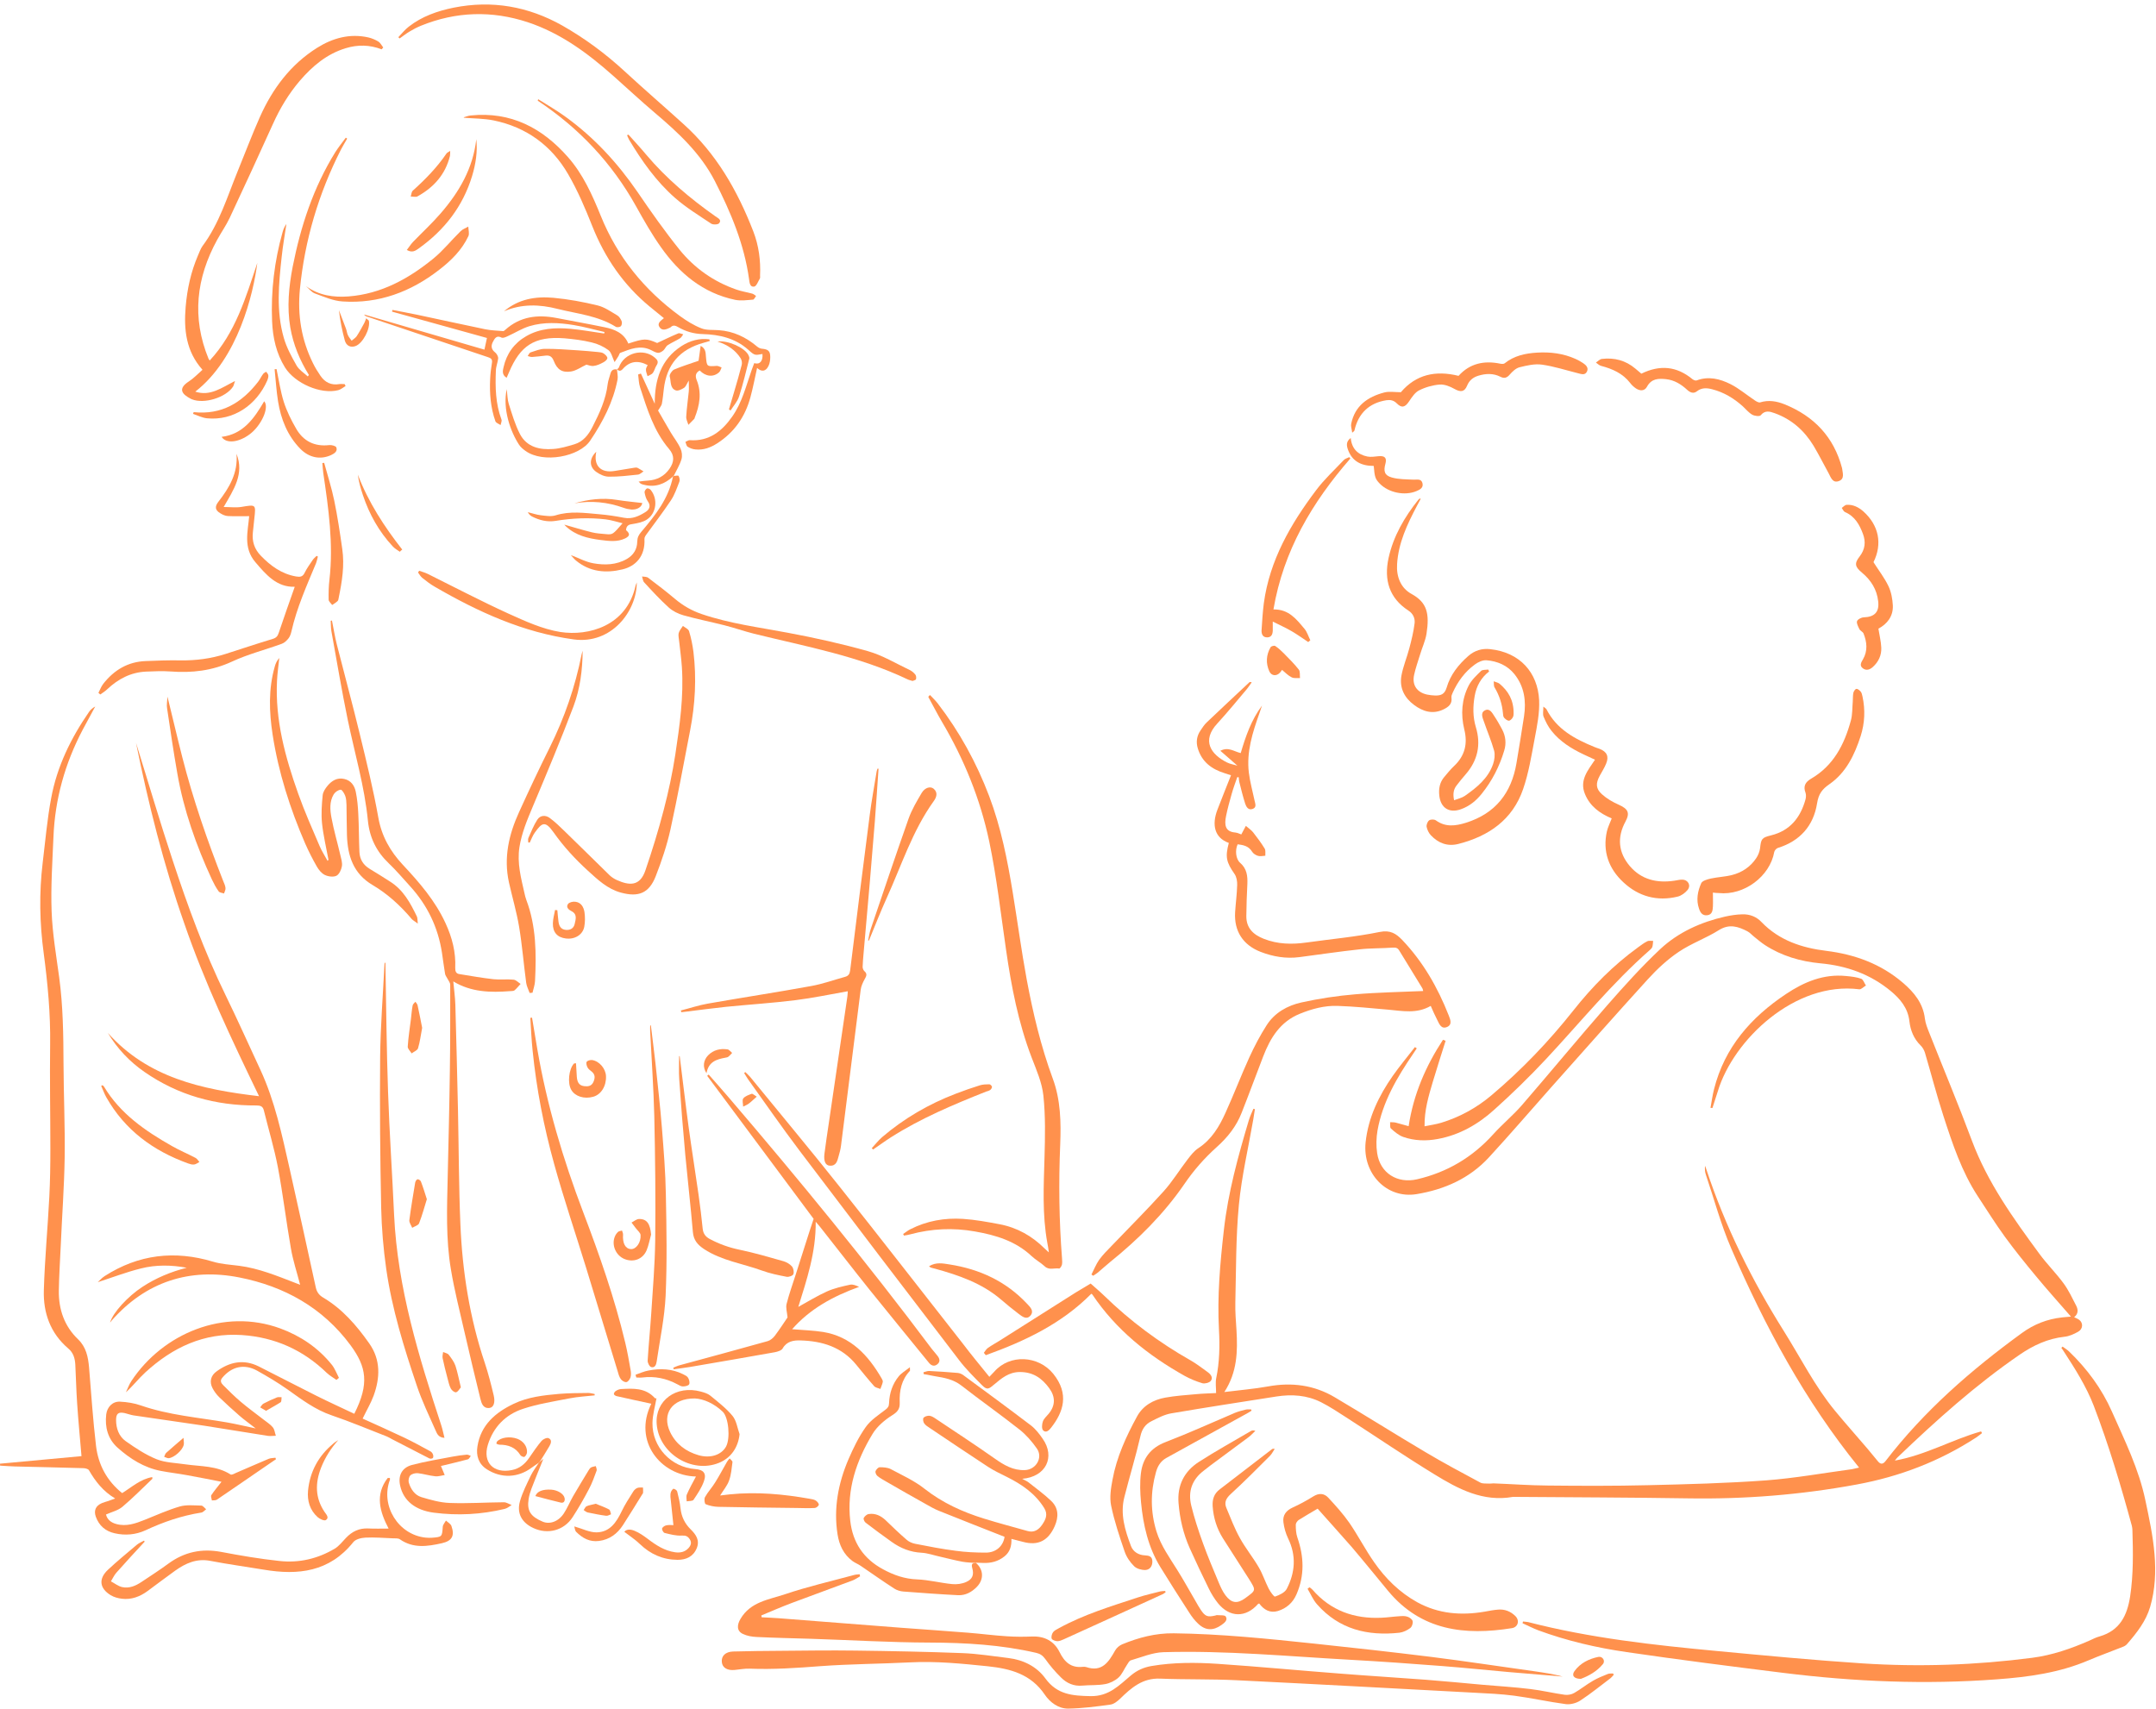 <?xml version="1.0" encoding="UTF-8" standalone="no"?><svg xmlns="http://www.w3.org/2000/svg" xmlns:xlink="http://www.w3.org/1999/xlink" fill="#ff914d" height="1493" preserveAspectRatio="xMidYMid meet" version="1" viewBox="0.0 -3.9 1883.5 1493.0" width="1883.5" zoomAndPan="magnify"><g id="change1_1"><path d="M1624.1,1278.4c-47.4-58.4-82.3-123.5-111.7-191.5c-9-20.8-14.9-43-22.2-64.6c-0.8-2.3-0.9-4.9-0.7-7.6 c0.4,1.1,0.9,2.1,1.2,3.2c16.5,49.9,39.7,96.6,67.6,141.1c14.7,23.4,27.1,48.3,44.8,69.8c9.3,11.3,19.1,22.2,28.6,33.4 c2.9,3.4,5.8,6.9,8.6,10.4c2.4,3.1,4.6,3.2,7,0c33.6-43.7,74.7-79.5,119.1-111.8c10.4-7.6,22.1-12.2,35-13.6 c2.3-0.3,4.6-0.4,7.8-0.7c-10.5-12.1-20.8-23.5-30.6-35.4c-9.4-11.3-18.6-22.7-27.2-34.5c-8.3-11.4-15.8-23.5-23.6-35.3 c-14.1-21.6-22.1-45.8-30-70.1c-5.9-18.2-10.7-36.8-16.1-55.1c-0.7-2.4-2.1-4.9-3.9-6.6c-5.9-5.8-8.8-13.1-9.7-20.9 c-1.3-11.8-8.1-19.8-16.6-26.8c-17.8-14.6-38.3-21.9-61.3-24c-17.1-1.6-33.7-6.4-48.4-16c-3.2-2.1-6.1-4.6-9.1-7 c-2.1-1.6-3.9-3.8-6.2-5c-8-4.1-15.6-6.7-24.7-1.1c-11.2,7.1-24.1,11.6-35.1,19c-10,6.7-19.1,15.2-27.2,24.1 c-28.5,31.3-56.4,63-84.6,94.6c-18,20.3-35.7,40.9-54.1,60.9c-17,18.5-39,28.2-63.4,32.2c-25.9,4.2-47.2-17.9-44.4-45.2 c2.3-21.7,11.5-40.6,23.7-58.1c6.1-8.7,12.9-16.8,19.4-25.2c0.5,0.4,1.1,0.7,1.6,1.1c-1.1,1.6-2.1,3.2-3.2,4.8 c-14,20.6-26.7,42-31.1,67c-1.1,6.4-1.3,13.3-0.3,19.8c2.6,17.5,17.7,26.8,34.9,22.8c26.3-6.1,48.3-19.2,66.4-39.2 c8-8.9,17.4-16.6,25.2-25.6c24.9-28.8,49.2-58.3,74.3-87c14.9-17,30.1-33.9,46.6-49.4c15.8-14.7,35.4-23.5,56.5-28.3 c5-1.1,10.1-1.9,15.2-2c6.4-0.2,12.3,2.1,16.7,6.8c15.4,16,35.2,22.5,56.4,25.1c25.1,3.1,47.9,11.4,67.2,28 c9.7,8.3,17.5,17.8,19.1,31.2c0.5,4.2,2.2,8.4,3.8,12.4c12.4,31.4,25.5,62.6,37.3,94.3c13.7,36.6,36.1,67.8,58.9,98.8 c6.6,9,14.6,16.9,21.2,25.9c4.4,6,7.6,12.9,11,19.5c1.7,3.4,2,7-1.8,10c1.6,0.8,3.2,1.4,4.4,2.3c3.6,2.7,3.4,8-0.9,10.4 c-3.7,2.1-7.9,4-12,4.4c-14.5,1.6-27.2,7.5-39,15.6c-38.6,26.5-73.3,57.7-107,90c-0.6,0.5-1,1.2-2.1,2.6 c26.9-4.8,50.1-18.4,75.3-25.5c0.3,0.5,0.5,1,0.8,1.5c-1.7,1.3-3.4,2.7-5.2,3.9c-32,20.8-66.8,34.1-104.3,41 c-48.7,9-97.7,12.9-147.2,12.1c-51-0.8-102-0.9-153-1.3c-26.1,4.7-47.9-6.9-68.7-19.7c-26-15.9-51.2-33.1-76.8-49.6 c-7.3-4.7-14.5-9.5-22.2-13.4c-12.3-6.2-25.5-7.1-39-5c-30.6,4.8-61.2,9.5-91.7,14.7c-6.1,1-11.9,4.1-17.5,6.9 c-5.2,2.6-8.2,6.7-9.6,13c-4.1,17.8-9.5,35.3-14,53.1c-3.9,15,0.5,29.1,5.7,42.9c1.9,5.1,6.7,8,12.2,8.2c3.7,0.2,6.3,0.9,6.5,5 c0.2,4.2-2,7.6-6.1,7.8c-3.3,0.1-7.6-1.1-9.8-3.3c-3.6-3.5-6.7-8.1-8.3-12.8c-4.5-13.2-9-26.5-11.8-40.1c-1.5-7.2-0.2-15.3,1.2-22.7 c3.6-19.7,11.9-37.8,21.4-55.2c5.1-9.4,14.1-14.6,24.6-16.5c8.8-1.6,17.8-2.2,26.7-3c6.1-0.6,12.3-0.7,17.8-1c0-4.7-0.7-9,0.1-13 c2.9-14,3.2-28.1,2.4-42.3c-1.6-29.2,1-58.2,4.3-87.3c3.7-32.8,12.4-64.3,21.8-95.8c1-3.4,2.6-6.7,4-10c0.4,0.1,0.9,0.2,1.3,0.3 c-0.5,3-0.9,5.9-1.4,8.9c-4.3,24.9-10.2,49.7-12.6,74.8c-2.7,28.3-2.4,56.9-3.1,85.4c-0.2,8,0.5,16,1,24 c1.1,18.5,0.7,36.7-10.6,54.1c13.6-1.7,26-2.7,38.2-4.9c20.7-3.8,40.3-1.2,58.3,9.5c26.7,15.8,52.8,32.3,79.5,48.1 c15.6,9.3,31.6,17.8,47.6,26.4c2.2,1.2,5.3,0.7,7.9,0.9c1.1,0.1,2.3-0.2,3.5-0.2c15.9,0.6,31.9,1.8,47.8,1.9c29,0.3,58,0.4,87-0.3 c34.5-0.8,69-1.7,103.3-4.2c25.2-1.9,50.2-6.4,75.3-9.8C1619.9,1279.4,1621.7,1278.9,1624.1,1278.4z"/></g><g id="change1_2"><path d="M118.8,645.1c10.7,34.3,20.8,68.8,32.1,102.9c13.2,40,27.6,79.6,46.1,117.5c10.6,21.7,20.4,43.7,30.6,65.6 c12.6,27.3,18.7,56.5,25.3,85.6c7.8,34.7,15.4,69.6,23,104.4c0.9,4,2.9,6.7,6.5,8.8c16.7,9.9,29.1,24.3,40.1,39.9 c10.2,14.4,9.6,30.1,3.9,45.8c-2.4,6.5-6,12.5-9.6,20c11.7,5.3,24.1,10.8,36.3,16.6c7.8,3.7,15.3,7.9,22.9,12c1,0.5,1.8,1.6,2.2,2.6 c0.4,0.9,0.5,2.5,0,3.2c-0.5,0.6-2.2,0.8-3.1,0.4c-11-5.6-21.9-11.2-32.8-16.9c-1.5-0.8-2.9-1.7-4.4-2.3c-16-6.2-31.8-12.9-48-18.4 c-14.5-4.9-26.4-13.9-38.6-22.6c-8.5-6-17.6-11.4-26.7-16.5c-11.3-6.2-22.2-3.6-30.4,6.2c-2.3,2.7-0.9,4.8,0.8,6.5 c4.9,4.9,9.9,9.9,15.2,14.4c6.5,5.5,13.4,10.5,20.1,15.7c2.8,2.2,5.9,4.1,8,6.7c1.6,1.9,1.8,4.9,2.7,7.4c-2.3,0-4.6,0.4-6.9,0.1 c-18.6-2.9-37.1-6-55.7-8.9c-20.6-3.1-41.1-5.9-61.7-9c-2.6-0.4-5.1-1.4-7.7-2c-5.5-1.2-7.6,0.3-7.6,6c0,7.4,2.5,14.3,8.4,18.5 c8.5,6,17.4,11.9,27,15.8c7.8,3.1,16.9,3.2,25.5,4.5c13.3,1.9,27.1,1.1,39.1,8.8c0.9,0.6,3-0.5,4.4-1.2c9.6-4.1,19.2-8.4,28.8-12.4 c1.8-0.8,4-0.7,6-1c0.2,0.4,0.3,0.9,0.5,1.3c-1.4,1-2.9,1.9-4.3,2.9c-15.8,10.8-31.5,21.7-47.3,32.4c-1.1,0.8-2.9,0.5-4.4,0.7 c-0.2-1.5-1.1-3.6-0.5-4.6c2.5-3.8,5.5-7.3,8.9-11.7c-10.3-2-20.3-4-30.3-5.8c-7.5-1.4-15.1-2.2-22.7-3.7 c-14.7-2.8-26.9-10.6-37.8-20.3c-8.5-7.6-11.2-17.9-9.9-29.1c0.8-6.4,5.5-11.4,12-11.1c6.2,0.3,12.6,1.3,18.5,3.4 c24.3,8.4,49.8,10.4,74.8,14.7c8,1.4,15.9,3.3,25.3,5.3c-5.6-4.4-10.2-7.6-14.4-11.3c-6-5.2-11.9-10.6-17.7-16.2 c-2.2-2.2-4.1-4.8-5.6-7.6c-3-5.7-1.6-11.2,3.7-14.9c11.4-8.2,23.5-10.7,36.6-4.2c16.9,8.5,33.7,17.3,50.7,25.8 c10.8,5.4,21.9,10.4,32.8,15.6c13.3-26.3,10.6-41-3.2-59.8c-24.5-33.2-58.2-51.6-97.1-59.3c-43.4-8.6-81.8,3.6-111.8,37.8 c-0.4,0.5-0.7,1.2-1.2,1.5c2.4-8.6,15.5-22.8,28.2-31.1c11.9-7.8,24.9-13.2,38.7-16.7c-13.4-2.5-26.9-2.7-39.9,0.6 c-13,3.2-25.6,8.1-37.8,12c1.5-1.3,3.5-3.7,6-5.3c29.6-19,61.2-22.7,94.7-12.6c7.3,2.2,15.2,2.6,22.9,3.6c17,2.2,32.8,8.7,48.6,14.8 c1.5,0.6,3,1.1,4.6,1.8c-2.8-10.9-6.3-21.3-8.1-32c-4.1-23.4-6.9-47.1-11.3-70.5c-3.2-16.8-8.2-33.2-12.3-49.9 c-0.9-3.6-3-4.3-6.4-4.3c-35.6,0.2-68.5-8.9-97.9-29.3c-13-9-23.7-20.3-32-34.1c34.9,39.1,81.7,49.4,132.1,55.3 c-24.3-50.3-47.6-99.4-65.3-150.9C142.8,751.3,129.7,698.6,118.8,645.1z"/></g><g id="change1_3"><path d="M1801.9,1172.7c1.9,1.4,3.9,2.6,5.6,4.2c15.8,15.2,28.6,32.5,37.5,52.6c11.2,25.3,23.5,50.1,29.2,77.4 c3.3,15.6,6.7,31.3,8,47.2c1.3,15.3,0.6,31-3.8,46c-3.7,12.6-11.7,22.7-20.1,32.4c-0.9,1.1-2.3,2-3.7,2.5c-10,4-20.1,7.6-30,11.8 c-25.5,10.9-52.5,14.6-79.9,16.6c-62.4,4.7-124.6,2.1-186.6-5.6c-45.8-5.7-91.5-11.5-137.2-18.2c-26.2-3.8-52-9.8-77-19 c-4.7-1.8-9.2-4.1-13.8-6.2c0.1-0.5,0.3-1,0.4-1.5c1.5,0.2,3.1,0.2,4.5,0.5c54.2,14,109.7,20.1,165.2,25.3c42.3,4,84.6,8,127,10.8 c49.5,3.2,98.9,1.5,148.2-4.9c17.5-2.3,34-8,50.1-15.1c2.9-1.3,5.7-2.8,8.8-3.6c17.5-5.1,24-18.1,26.6-34.9 c2.9-19.2,2.6-38.5,2-57.7c0-1.3-0.2-2.7-0.5-4c-9.6-35.3-20.1-70.4-33.2-104.7c-6.6-17.1-16.3-32.4-26.2-47.6 c-0.7-1.1-1.4-2.2-2.2-3.2C1801.2,1173.5,1801.5,1173.1,1801.9,1172.7z"/></g><g id="change1_4"><path d="M1249.9,875c-12.2,7.1-24.7,4.4-37.1,3.3c-14.7-1.3-29.5-2.8-44.3-3.3c-11.4-0.4-22.4,2.6-33,6.9c-17,6.9-25.7,21-31.9,37.1 c-6.4,16.5-12.4,33-18.9,49.4c-4.6,11.9-12.4,21.6-21.8,30c-10.7,9.6-20,20.2-28.2,32.2c-17.9,26.1-40.2,48.3-64.9,68.2 c-3.6,2.9-7,6.1-10.6,9.1c-1.3,1.1-2.8,1.9-4.2,2.9c-0.5-0.4-1-0.8-1.5-1.1c2.2-4.3,4-8.9,6.7-12.8c3.1-4.3,6.9-8.1,10.6-11.9 c15.2-15.9,30.8-31.4,45.5-47.7c7.9-8.7,14.1-19,21.3-28.3c2.7-3.5,5.6-7.3,9.3-9.7c11.6-7.6,18.3-18.9,23.7-30.9 c7.3-16,13.6-32.6,20.9-48.6c4.4-9.6,9.4-19.1,15.1-28c7-10.9,18.1-17.1,30.3-19.8c15.4-3.4,31.1-5.8,46.8-7.1 c19.7-1.7,39.6-2,59.6-2.9c-0.2-0.7-0.3-1.8-0.9-2.7c-6.7-10.9-13.4-21.8-20.1-32.8c-1.4-2.3-3.1-2.6-5.8-2.4 c-9.6,0.7-19.3,0.4-28.9,1.5c-17.5,1.9-35,4.5-52.5,6.8c-11.7,1.5-22.9-0.4-33.8-4.6c-15.4-6-23.3-18.1-22.3-34.6 c0.5-8,1.6-15.9,1.8-23.9c0.1-3.1-0.5-6.9-2.2-9.4c-7.3-10.5-8.4-14.9-5.1-27.3c-12.7-4.5-14.9-16-10-28.9 c3.8-9.9,7.8-19.8,11.9-30.2c-1.5-0.5-3.5-1.1-5.5-1.8c-11.3-3.5-19.9-9.8-23.5-21.7c-1.7-5.6-0.9-10.9,2.4-15.7 c1.7-2.5,3.3-5.1,5.5-7.1c12.3-11.7,24.7-23.3,37.1-34.9c0.3-0.3,0.9-0.4,2.1,0c-1.4,1.9-2.6,3.9-4.1,5.7c-8.6,10.2-17,20.5-26,30.3 c-13.8,14.9-5.7,26.9,8.5,34c2.6,1.3,5.7,1.8,9.1,2.8c-5-4.4-9.6-8.4-14.9-13c7.1-3.7,12,0.7,17.8,2c4.3-14.6,9.2-28.9,18.6-41.5 c-0.7,2.2-1.4,4.3-2.2,6.5c-6,16.9-11.5,33.9-9.3,52.1c1,8.2,3.3,16.3,5,24.4c0.6,2.8,2,6-1.7,7.3c-3.8,1.4-5.6-1.9-6.5-4.6 c-2-6.3-3.6-12.7-5.2-19.2c-0.3-1.2-0.3-2.5-0.4-3.8c-0.4-0.1-0.8-0.2-1.3-0.2c-1.7,4.9-3.5,9.7-4.9,14.7 c-1.8,6.4-3.6,12.8-4.9,19.3c-1.6,7.8-0.8,13.7,8,14.4c2.1,0.2,4.1,1.3,5.3,1.7c1.4-2.7,2.7-5.1,4-7.5c2.1,1.9,4.6,3.5,6.3,5.6 c3.6,4.6,7.1,9.3,10.1,14.2c1,1.6,0.5,4.2,0.6,6.3c-2.2,0.1-4.5,0.7-6.4,0.1c-2-0.6-4.2-2-5.2-3.7c-3-4.9-7.6-5.8-12.6-6.4 c-2.4,5.3-1.6,12.9,2.2,16.2c5.9,5.1,6.6,11.5,6.3,18.6c-0.5,9.3-0.8,18.6-0.9,27.9c-0.1,10.5,6.1,16.3,15.3,19.9 c12.2,4.8,24.6,5,37.4,3.2c21.3-3,42.8-4.9,63.8-9.2c9.3-1.9,14.4,1.5,19.7,7c18.2,19.1,31,41.5,40.6,65.9c1.3,3.4,3.4,8-1.4,10.1 c-5.1,2.2-6.8-2.5-8.6-6.1C1253.6,883.5,1251.9,879.5,1249.9,875z"/></g><g id="change1_5"><path d="M751.4,1373.4c-2.1,1.2-4.1,2.6-6.3,3.5c-17.8,6.7-35.6,13.1-53.4,19.8c-9,3.4-17.8,7.2-26.6,10.9c0.1,0.5,0.2,1.1,0.3,1.6 c4.9,0.3,9.7,0.4,14.6,0.8c35.5,2.8,71.1,5.6,106.6,8.3c19.8,1.5,39.5,2.8,59.3,4.4c11.3,0.9,22.5,2.4,33.8,3.1 c7.3,0.5,14.6,0.5,21.9,0.2c11-0.4,19.3,4,24.1,13.7c4.3,8.7,10,13.9,20.2,12.8c1-0.1,2.1-0.1,3,0.2c13.9,4.7,19.7-4.5,25.3-14.5 c1.3-2.3,3.8-4.4,6.2-5.4c14.4-5.9,29-9.8,45-9.6c41.1,0.5,81.8,4.7,122.6,9c34.1,3.6,68.2,7.4,102.2,11.6 c30.2,3.8,60.3,8.4,90.5,12.6c8.2,1.2,16.4,2.4,24.5,4.6c-15.6-1.3-31.2-2.6-46.7-3.9c-19.6-1.7-39.1-3.8-58.7-5.3 c-26.9-2.1-53.8-4-80.7-5.5c-54.2-3-108.4-8.2-162.8-6.6c-9.5,0.3-19,4.4-28.4,7.1c-1.4,0.4-2.4,2.5-3.4,4 c-2.5,3.7-4.2,8.2-7.4,11.1c-3.1,2.8-7.6,5-11.7,5.7c-6.5,1.2-13.3,0.7-19.9,1.3c-7.4,0.7-13.6-2.1-18.5-7 c-5.1-5-9.8-10.5-13.9-16.3c-2.2-3-4.4-4.5-7.8-5.3c-30.7-7.1-61.8-8.9-93.2-9c-34.5-0.1-68.9-2.2-103.4-3.3c-16-0.5-32-0.8-48-1.6 c-3.9-0.2-8-0.9-11.6-2.6c-5.7-2.6-5.3-8-2.2-13.2c8.8-15,24.8-16.8,38.8-21.5c19.8-6.7,40.3-11.4,60.6-16.9 c1.5-0.4,3.1-0.4,4.7-0.6C751.1,1372.3,751.2,1372.9,751.4,1373.4z"/></g><g id="change1_6"><path d="M0,1275c23.9-2.2,47.8-4.4,71.2-6.6c-1.3-15.6-2.8-30.7-3.8-46c-0.8-11.3-1-22.6-1.6-33.9c-0.3-5.5-1.7-10.5-6.2-14.2 c-15.6-13.3-21.9-31.1-21.3-50.8c0.8-27.3,3.4-54.5,4.8-81.8c0.7-13.8,0.9-27.6,0.9-41.4c0-30.5-0.6-61-0.2-91.5 c0.4-26.8-2.1-53.2-5.6-79.7c-3.6-26.4-4.1-52.8-0.9-79.2c2.3-18.8,3.9-37.8,7.4-56.4c5.1-27.6,17.2-52.4,33.1-75.4 c1.3-1.9,3.2-3.5,5.4-4.7c-3.7,6.8-7.4,13.6-11,20.4c-15.4,29.3-24.2,60.5-25.5,93.7c-0.9,21.6-2.4,43.3-1.6,64.9 c0.7,19.2,4,38.4,6.6,57.5c3.4,25.2,3.7,50.5,3.8,75.8c0.1,27.3,1.4,54.6,1,81.9c-0.4,25.5-2.3,50.9-3.4,76.4 c-0.6,13.3-1.5,26.6-1.7,39.9c-0.2,16.3,4.8,30.9,16.8,42.4c7,6.7,8.8,15.3,9.6,24.5c1.9,22.9,3.4,45.9,6.1,68.7 c2,16.4,9.4,30.4,22.8,41.2c8.4-5.2,15.9-12.2,26.3-14c0.1,0.9,0.2,1.4,0.1,1.5c-8.7,8.2-17,16.8-26.2,24.5 c-3.8,3.2-9.2,4.4-14.3,6.7c1.1,4.5,4.5,7.1,9,8.3c8.7,2.4,16.7-0.4,24.7-3.6c10.2-4.1,20.2-8.6,30.7-11.7 c5.9-1.7,12.5-0.9,18.8-0.8c1.5,0,2.9,2.1,4.3,3.2c-1.4,1-2.7,2.7-4.2,2.9c-17.1,2.7-33.2,8.2-48.8,15.5c-8.5,3.9-17.7,4.7-26.9,2.6 c-8.1-1.8-13.7-6.7-16.5-14.5c-1.9-5.4-0.1-9.5,5.2-11.8c1.8-0.8,3.8-1.3,5.7-1.9c1.7-0.6,3.4-1.2,6-2.2 c-10.6-6.3-17.3-15-22.9-24.7c-0.7-1.2-3.4-1.8-5.2-1.8c-20-0.6-40-1-60-1.5c-4.1-0.1-8.3-0.5-12.4-0.7C0,1276.1,0,1275.5,0,1275z"/></g><g id="change1_7"><path d="M1409.8,1459.4c-0.9,1-1.8,2.2-2.8,3c-8.8,6.6-17.3,13.6-26.5,19.6c-3.4,2.2-8.5,3.6-12.5,3.1c-15.2-2-30.1-5.4-45.3-7.4 c-11.5-1.5-23.2-2-34.8-2.6c-69.2-3.7-138.4-7.5-207.6-10.9c-22.3-1.1-44.6-0.5-66.9-1.4c-15.2-0.6-25,7.9-34.8,17.5 c-2.4,2.3-5.5,4.8-8.6,5.2c-12.2,1.7-24.5,3.3-36.8,3.5c-8.6,0.1-16-5.6-20.4-12.1c-12.2-18.1-30.1-22.8-49.9-24.9 c-22.5-2.3-45-4.6-67.8-3.4c-26.1,1.3-52.3,1.4-78.3,3.3c-20.6,1.6-41.2,3-61.9,2.2c-4.3-0.2-8.6,0.7-12.9,1.1 c-6.6,0.7-10.9-1.9-11.4-6.8c-0.6-5.3,3.1-9.1,9.9-9.3c13.7-0.4,27.3-0.5,41-0.6c22-0.2,44-0.5,65.9-0.2c31.1,0.4,62.2,1,93.3,2.2 c13.4,0.5,26.8,2.7,40.2,4.3c13.1,1.6,24.8,7.4,32.4,17.9c10.3,14.1,23.6,15.1,39.4,15.4c16.1,0.3,25-9.5,35.3-18.1 c5.4-4.5,11.1-7,17.8-8.2c19.4-3.3,38.9-3.2,58.3-1.9c35.6,2.4,71.1,5.8,106.6,8.5c25.1,2,50.2,3.5,75.2,5.4 c16.6,1.3,33.2,2.9,49.7,4.4c13.8,1.2,27.6,2,41.3,3.7c10.1,1.2,20,3.6,30,5c2.7,0.4,6-0.2,8.4-1.6c5.6-3.2,10.7-7.4,16.3-10.6 c4.1-2.4,8.6-4.2,13.1-6c1.3-0.5,3-0.3,4.4-0.4C1409.4,1458.6,1409.6,1459,1409.8,1459.4z"/></g><g id="change1_8"><path d="M1151.1,1314.3c-5.2,3.1-10.9,6.3-16.4,9.8c-1.3,0.8-2.7,2.8-2.7,4.2c0,3.8,0.2,7.7,1.4,11.2c5.8,16.7,6.4,33.2-0.8,49.7 c-3.2,7.4-8.8,12.2-16.2,14.5c-6.9,2.1-12.3-1.1-16.3-6.5c-0.5,0.1-0.9,0.1-1,0.3c-10.7,12.2-24.7,12.1-35-0.5 c-3.2-4-6-8.5-8.2-13.1c-5.7-11.6-11.3-23.4-16.6-35.2c-5.5-12.4-8.6-25.5-9.7-39.1c-1.3-15.6,4.9-27.9,17.8-36.2 c14.8-9.5,30.3-18.1,45.5-27c0.9-0.5,2-0.7,3.8-0.1c-2,1.9-3.8,3.9-5.9,5.5c-11.2,8.4-22.5,16.7-33.7,25c-1.9,1.4-3.7,2.9-5.5,4.3 c-10.3,7.8-13.9,18.3-10.9,30.5c2.7,11.1,6.3,22,10.2,32.8c4.2,11.7,9.1,23.2,13.9,34.7c1.6,3.8,3.4,7.7,5.8,10.9 c5.2,6.9,10.2,7.6,17.1,2.6c9.7-7.2,9.9-6.5,3.2-17.2c-7.4-11.8-15.2-23.5-22.6-35.3c-5.3-8.5-8.2-17.8-8.9-27.8 c-0.4-6,1.1-11.1,6.2-14.9c15.2-11.6,30.3-23.3,45.5-35c0.5-0.4,1.1-0.6,2.5-0.3c-1.4,2-2.5,4.4-4.2,6.1 c-11.3,11.3-22.5,22.6-34.3,33.4c-4,3.7-5.8,7.2-3.7,12.1c3.7,8.8,7.1,17.9,11.8,26.3c4.9,8.9,11.4,16.8,16.5,25.6 c3.4,5.8,5.5,12.4,8.6,18.5c1.4,2.7,4.6,7.3,5.6,7c3.8-1.3,8.5-3.5,10.2-6.7c7.4-14.3,8.5-29.1,1.2-44.1c-2.1-4.4-3.5-9.3-4.1-14.2 c-0.8-6.1,2.4-10.2,8.1-12.8c6.2-2.8,12.2-6.1,18-9.7c4.9-3.1,9.5-2.8,13.1,1.1c6.5,7,13,14.2,18.5,22.1 c7.6,11.1,13.8,23.2,21.5,34.2c10,14.4,22.3,26.5,37.8,35.1c18.5,10.1,38.2,11.7,58.7,8.2c3.9-0.7,7.9-1.5,11.8-1.8 c5.8-0.5,10.9,1.5,15,5.5c4.1,3.9,2.6,9.8-2.9,10.7c-41.2,6.6-79.3,2.2-108.1-32.5c-10.6-12.8-21.1-25.8-31.9-38.5 C1170.7,1336.2,1160.6,1325,1151.1,1314.3z"/></g><g id="change1_9"><path d="M812.5,603.4c2.2,2.4,4.7,4.7,6.7,7.3c19,24.7,33.8,51.7,44.9,80.9c10.4,27.5,16,55.9,20.7,84.7 c4.1,25.1,7.5,50.4,12.1,75.4c5.5,29.5,12.4,58.6,22.8,86.8c6.9,18.6,7.3,38.3,6.5,57.8c-1.4,33.2-1,66.3,1.6,99.4 c0.1,1.8,0.3,3.7-0.1,5.5c-0.3,1.3-1.8,3.4-2.4,3.3c-4.2-0.7-8.7,1.7-12.6-1.9c-3.5-3.3-7.9-5.6-11.4-8.9 c-14-13.2-31.3-18.4-49.6-21.6c-19-3.4-37.8-2.5-56.4,2.5c-1.8,0.5-3.7,0.8-5.6,1.1c-0.2-0.5-0.5-1-0.7-1.4c2.1-1.4,4-3,6.2-4.1 c14.5-7.4,30-10.1,46-9.1c10.7,0.7,21.5,2.7,32.1,4.7c15.3,2.9,28.4,10.3,39.4,21.3c0.8,0.8,1.7,1.5,3.6,3.3 c-0.5-3.5-0.8-5.8-1.3-8.1c-4.6-25-3.2-50.1-2.5-75.2c0.5-17.9,0.9-36-1-53.8c-1.2-11.3-6.1-22.4-10.3-33.3 c-11.6-30.4-17.7-62-22.3-94c-4.6-31.6-8.2-63.5-14.7-94.7c-7.8-37-22-71.9-41.3-104.5c-4.2-7.1-7.9-14.5-11.9-21.7 C811.3,604.3,811.9,603.8,812.5,603.4z"/></g><g id="change1_10"><path d="M290,538.3c1.4,6.9,2.5,13.9,4.2,20.7c6.7,26.4,13.9,52.8,20.3,79.3c5.8,23.9,11.7,47.9,16,72.1 c2.9,16.4,10.4,29.5,21.4,41.3c14.5,15.5,28.3,31.4,37.3,51c5.8,12.5,9.1,25.4,8.5,39.1c-0.1,3.1,0.8,5,3.6,5.4 c10,1.6,19.9,3.4,29.9,4.5c5.8,0.6,11.7-0.2,17.5,0.4c2.1,0.2,4.1,2.4,6.1,3.7c-1.8,1.9-3.4,4-5.3,5.6c-0.9,0.7-2.6,0.6-3.9,0.7 c-17.1,1.3-33.9,1-49.6-8.5c0.6,7,1.6,13.7,1.8,20.4c0.9,30.8,1.6,61.6,2.3,92.4c0.7,33.1,0.7,66.3,2.1,99.4 c1.7,41.2,8.1,81.8,21.3,121.1c3.1,9.3,5.5,18.8,7.8,28.4c1.5,6.3-0.1,10.6-3.7,11c-5.6,0.6-6.9-4-7.9-7.9 c-4.8-19.7-9.6-39.4-14.1-59.2c-4.1-18-8.7-35.9-11.7-54.1c-4.5-26.6-3.4-53.5-2.8-80.3c0.7-31.1,1.5-62.3,1.9-93.4 c0.4-25,0.3-50,0.3-74.9c0-1.8-1.5-3.5-2.4-5.3c-0.7-1.4-1.9-2.8-2.1-4.3c-1-6.1-1.8-12.2-2.7-18.3c-3.4-22.2-12.7-41.5-27.8-58.1 c-6.2-6.8-12.1-13.8-18.7-20.1c-10.7-10.2-16.7-22.3-18.2-37.2c-2.9-29.9-11.5-58.7-17.6-88.1c-5.3-25.7-9.6-51.6-14.3-77.5 c-0.5-3-0.4-6.1-0.6-9.1C289.2,538.4,289.6,538.3,290,538.3z"/></g><g id="change1_11"><path d="M619.1,935c5.9,6.7,11.8,13.3,17.6,20.1c61.2,71.5,120.9,144.3,177.4,219.7c1.6,2.1,3.5,4,5.1,6.2c1.8,2.4,2.3,5-0.3,7.1 c-2.7,2.2-5.3,1.3-7.4-1.3c-17.3-21.3-34.8-42.6-52-64c-14.6-18.2-28.8-36.7-43.3-55c-0.9-1.1-1.9-2.2-3.6-4.2 c0.3,26.7-7.8,50.6-15.2,74.4c8.2-4.5,16.2-9.5,24.8-13.4c6.4-2.9,13.5-4.5,20.5-6c2.4-0.5,5.2,0.7,7.8,1.9 c-22.7,8.2-42.9,19.2-58.5,37c9.2,0.8,18.3,1,27.1,2.4c24.3,4,39.3,20.3,51,40.4c0.6,1,1.3,2.3,1.1,3.3c-0.4,2.1-1.4,4-2.1,6.1 c-1.8-0.8-4.2-1.1-5.4-2.4c-5.4-6.1-10.5-12.5-15.7-18.8c-12.6-15.5-29.8-20.7-48.7-21.2c-5.8-0.2-11.9,0.6-15.5,6.9 c-1,1.9-4.4,2.9-6.9,3.4c-24.7,4.4-49.5,8.7-74.2,12.9c-4.7,0.8-9.4,1.3-14.1,2c-0.1-0.5-0.3-0.9-0.4-1.4c1.8-0.7,3.6-1.6,5.5-2.1 c25.7-7,51.4-13.9,77-21.1c2.4-0.7,4.7-2.7,6.3-4.8c4.2-5.6,8-11.5,11-15.9c-0.4-4.7-1.7-8.5-0.8-11.9c2.2-8.7,5.3-17.2,8-25.7 c4.2-13.2,8.4-26.3,12.6-39.5c1-3,2-5.9,3-9c-30.9-41.5-62-83.3-93-125C618.2,935.7,618.7,935.4,619.1,935z"/></g><g id="change1_12"><path d="M1241.1,432c-1.1,2-2.1,4-3.2,6c-8.5,16.1-16.3,32.5-17.4,51.1c-0.7,11.1,3.3,20.9,12.7,26c13.4,7.4,15.8,16.9,13,34.8 c-1,6.2-3.8,12-5.6,18.1c-1.8,5.9-3.9,11.7-5.2,17.7c-2,8.9,2.4,15.4,11.4,17.3c2.3,0.5,4.6,0.7,6.9,0.8c4.9,0.1,8.3-0.9,10.1-6.9 c3.2-11.1,10.3-20.1,19-27.7c5.5-4.8,12-6.7,19-5.9c26.1,2.8,41.6,20.5,42.8,44.6c0.5,11.1-1.8,22.5-3.9,33.6 c-2.8,14.8-5.2,29.9-10.1,44.1c-9.2,26.7-29.9,41.1-56.6,47.9c-9.5,2.4-17.5-0.7-24-7.6c-1.8-1.9-3.2-4.8-3.7-7.4 c-0.3-1.7,0.8-4.6,2.2-5.6c1.4-1,4.5-1,5.9,0c8.4,6.1,17.1,4.9,26.2,2.1c25.8-8.1,39.8-26,44.2-52.1c2.3-13.6,4.5-27.3,6.6-40.9 c2-13.4,0.3-26-8.4-36.9c-6.2-7.7-14.9-11.3-24.3-12.1c-3.4-0.3-7.5,1.6-10.4,3.8c-8.6,6.3-14.8,14.8-19.2,24.5 c-0.6,1.3-1.3,2.9-1.1,4.3c0.8,5.6-2.6,8.2-6.9,10.3c-9.4,4.6-18,1.9-25.7-3.8c-8.5-6.3-13-15-11.1-25.7c1.5-8.1,4.8-15.9,6.9-23.9 c1.9-7.2,3.7-14.4,4.6-21.8c0.5-4.3-1.3-8.5-5.4-11.1c-16.9-11-21.4-26.9-17.4-45.7c4.2-19.3,13.9-35.9,26.1-51.2 c0.4-0.5,1-0.8,1.4-1.1C1240.6,431.7,1240.8,431.9,1241.1,432z"/></g><g id="change1_13"><path d="M852.8,1361.8c-3.9-0.4-7.9-0.4-11.8-1.1c-6.5-1.2-13-2.9-19.5-4.4c-5.5-1.2-11-3.2-16.5-3.5c-9.7-0.5-18.2-3.9-25.9-9.4 c-7.7-5.5-15.4-11.1-22.9-16.9c-1.1-0.8-2.1-3.3-1.6-4.1c0.8-1.5,2.7-3.2,4.3-3.4c5.8-0.9,10.7,1.5,14.9,5.5c6,5.8,12,11.6,18.3,17 c2,1.8,4.9,3,7.5,3.5c11.7,2.3,23.5,4.6,35.3,6.1c8.7,1.2,17.6,1.6,26.4,1.6c8.7,0,15.1-5.6,16.3-13.8c-19-7.5-38.2-15-57.3-22.7 c-4-1.6-7.8-3.8-11.5-5.9c-11.5-6.4-22.9-12.9-34.3-19.5c-2.7-1.6-5.6-3.1-8-5.1c-1.1-0.9-2-3.1-1.6-4.2c0.5-1.4,2.4-3.4,3.6-3.4 c3.2,0,6.9,0.2,9.6,1.6c10.1,5.4,20.8,10.2,29.7,17.3c15.7,12.3,33.2,20.2,51.9,26c12.5,3.9,25.3,7.2,37.9,10.8 c5.8,1.7,9.8-1.1,12.8-5.4c3-4.4,5.4-9,1.8-14.7c-7.9-12.7-19.5-20.6-32.5-27.1c-5.6-2.8-11.4-5.5-16.6-8.9 c-17-11.1-33.8-22.5-50.7-33.8c-1.8-1.2-3.8-2.4-5-4.1c-0.9-1.2-1.3-3.9-0.6-4.9c1-1.2,3.4-1.9,5.1-1.8c1.9,0.2,3.8,1.4,5.4,2.5 c17.3,11.6,34.7,22.9,51.7,34.9c8.1,5.7,16.1,10.5,26.4,10.1c9.7-0.4,16-10.9,10.4-18.9c-4.3-6.1-9.3-11.9-15.1-16.5 c-16.7-13.2-34.2-25.5-51-38.6c-6.9-5.3-14.7-6.7-22.7-8c-3.4-0.6-6.7-1.3-10.1-1.9c0-0.5-0.1-1.1-0.1-1.6c1.7-0.4,3.4-1.2,5.1-1.1 c8.3,0.4,16.6,1,24.9,1.7c1.7,0.2,3.6,1,5,2.1c19.7,14.5,39.4,29,58.9,43.8c4,3.1,7.3,7.4,10.2,11.6c11.2,15.9,2.9,33.3-17.9,35 c2.5,1.4,4.1,2,5.4,3c6.7,5.4,13.8,10.4,19.9,16.3c6.5,6.2,6.7,13.9,3.1,22.1c-5.6,12.7-14.5,17.3-27.7,13.7 c-3.2-0.9-6.4-1.7-10.1-2.6c0.2,6.3-1.3,11.5-6.1,15.3c-5.5,4.4-11.8,6-18.7,5.7c-2-0.1-4-0.2-6-0.2L852.8,1361.8z"/></g><g id="change1_14"><path d="M333.4,39.2c-10.4-4-20.8-4.2-31.3-1c-16.6,5-29.2,15.7-40.2,28.5c-9.7,11.4-17.3,24-23.4,37.6 c-12.4,27.4-25,54.8-37.8,82.1c-3.1,6.6-7.4,12.7-10.9,19.1c-18.4,33.5-22.4,68.1-7.6,104.1c0.2,0.4,0.5,0.8,1,1.5 c22.6-24.3,31.5-55.1,41.6-85.3c-3.5,27.2-16.9,83.6-54.2,112.5c13.2,4.3,23.1-3.5,34.7-9.3c-0.9,2.7-1.1,3.9-1.7,4.9 c-6.3,9.6-25.3,15.4-35.9,11.1c-0.3-0.1-0.6-0.2-0.9-0.4c-7.4-3.8-12.1-8.6-1.7-15.3c4.3-2.8,7.8-6.6,11.8-10.1 c-14.4-16.1-16.4-35.1-14.7-55c1.3-15.5,4.6-30.6,10.8-45c1.2-2.7,2.2-5.7,3.9-8.1c14.7-19.7,21.6-43,30.7-65.3 c6.5-15.8,12.5-31.9,19.5-47.6c11-24.6,26.7-45.7,49.9-60.3c13.7-8.6,28.6-12.7,44.8-9.1c3,0.7,6.1,2,8.7,3.6 c1.8,1.1,2.9,3.4,4.3,5.2C334.3,38.2,333.9,38.7,333.4,39.2z"/></g><g id="change1_15"><path d="M767.5,667.8c-1.1,15.2-2,30.5-3.2,45.7c-1.4,17.8-2.9,35.5-4.4,53.2c-1.8,20.9-3.7,41.8-5.5,62.7 c-0.3,3.8-0.7,7.6-0.8,11.5c0,1.2,0.6,2.9,1.5,3.7c2.8,2.4,1.8,4.4,0.3,7c-1.6,2.9-3.1,6.1-3.5,9.3c-5.8,45.4-11.4,90.9-17.2,136.3 c-0.4,3.1-1.2,6.2-2.1,9.2c-1.1,4-2,8.6-7.7,8.2c-3.7-0.2-5.4-3.8-4.7-10.1c1.1-8.9,2.5-17.8,3.8-26.7 c5.4-37.1,10.9-74.1,16.3-111.2c0.3-1.8,0.2-3.6,0.3-4.4c-15.3,2.7-30.4,5.9-45.7,7.8c-20.1,2.5-40.4,3.8-60.6,5.8 c-11.6,1.2-23.1,2.8-34.7,4.2c-1.5,0.2-2.9,0.3-4.4,0.5c-0.1-0.5-0.2-1-0.4-1.5c7.9-2,15.6-4.6,23.6-6c30.1-5.3,60.4-9.9,90.5-15.4 c9.9-1.8,19.6-5.3,29.4-8c2.9-0.8,4-2.5,4.4-5.6c5.6-45.2,11.2-90.5,17.1-135.7c1.6-12.7,4-25.3,6-37.9c0.1-0.9,0.5-1.8,0.8-2.7 C767.1,667.7,767.3,667.7,767.5,667.8z"/></g><g id="change1_16"><path d="M348,28.6c3-3.1,5.7-6.6,9.1-9.2c11.5-9,25-13.7,39.2-16.6c33.6-6.7,65.2-1.1,94.9,15.6C510.9,29.6,529,43,545.8,58.5 c16.9,15.6,34.3,30.6,51.3,46c28.7,25.8,47.2,58.2,61,93.8c4.8,12.4,6.5,25.4,5.9,38.7c0,0.8,0.2,1.8-0.2,2.5 c-1.5,2.5-2.9,6.6-4.9,7c-3.8,0.7-4.1-3.5-4.5-6.4c-4.2-30.6-16-58.6-29.9-85.8c-12.5-24.3-32-42.3-52.4-59.6 c-12.3-10.4-24.1-21.5-36.2-32.2C513.5,42.6,489.7,25,461,15.5c-31.3-10.3-62.6-9.4-93.3,3.1c-3.4,1.4-6.7,3.1-9.8,5 c-3.1,1.8-5.9,4.1-8.8,6.1C348.7,29.3,348.3,28.9,348,28.6z"/></g><g id="change1_17"><path d="M864.3,1199.1c2-2.1,3.2-3.3,4.3-4.5c13.5-15.5,38.5-14.2,51.5,1.8c14.4,17.8,8.7,33.7-1.8,47.1c-1.7,2.2-4.4,5-7,2.4 c-1.4-1.4-1.1-5.5-0.2-7.9c0.9-2.5,3.3-4.5,5.1-6.7c5.9-7.2,5.9-14.8,0.4-22.3c-6.5-8.9-14.3-14.2-25.9-14.1 c-9.5,0.1-15.9,5.6-22.2,10.9c-4.6,3.9-6.1,5.1-10.5,0.7c-6.9-7-13.9-13.9-19.9-21.7c-46.7-61-93.3-122.1-139.6-183.3 c-15.5-20.5-30.1-41.6-45-62.4c-1.2-1.7-2.2-3.6-3.4-5.4c0.3-0.3,0.6-0.6,1-0.9c1.4,1.4,2.9,2.7,4.2,4.2 c26.1,32,52.6,63.7,78.3,96.1c36.2,45.5,71.8,91.5,107.7,137.2C848.5,1179.8,856.2,1189.1,864.3,1199.1z"/></g><g id="change1_18"><path d="M1230.6,980.1c4.3-28.2,15.1-52.7,30-75.5c0.8,0.3,1.6,0.6,2.3,0.9c-3.8,12.1-7.7,24.1-11.3,36.2 c-3.6,12.2-7.3,24.5-7.1,38.5c5.3-1.1,10-1.7,14.6-3.1c16.3-5,31-13.1,44-24.1c26.3-22.2,50-47,71.4-74 c16.5-20.9,35.1-39.7,56.7-55.3c2.6-1.9,5.1-3.8,7.9-5.2c1.4-0.7,3.4-0.2,5.1-0.3c-0.2,1.7-0.2,3.5-0.7,5.2c-0.3,1-1.3,2-2.1,2.7 c-33.2,29.1-60.9,63.4-90.9,95.5c-14.3,15.3-29.4,30-45,44c-14.1,12.8-30.4,22.2-49.5,25.7c-10.1,1.9-20.4,1.6-30.1-1.8 c-4-1.4-7.6-4.5-10.8-7.4c-1-0.9-0.5-3.6-0.7-5.5c1.7,0.1,3.4,0,5,0.4C1222.9,977.9,1226.7,979,1230.6,980.1z"/></g><g id="change1_19"><path d="M287,747.5c-2-10.8-4.6-21.5-5.7-32.3c-0.8-8-0.2-16.2,0.6-24.3c0.3-2.9,2.3-5.9,4.3-8.3c3.7-4.4,8.4-7.3,14.5-5.9 c5.9,1.3,9,5.8,10.1,11.2c1.3,6.3,1.9,12.8,2.2,19.3c0.6,11.1,0.5,22.3,1,33.4c0.3,6.4,3.4,11.3,9,14.7c6,3.6,11.9,7.3,17.8,11.1 c11.6,7.3,17.7,18.7,23.4,30.5c0.6,1.3,0.4,3,0.8,6.2c-2.6-2-4.2-2.8-5.3-4c-9.9-11.7-21.1-22-34.2-29.7 c-16.9-10-21.8-25.5-22.4-43.5c-0.3-8.8-0.2-17.7-0.4-26.5c-0.1-2.6-0.2-5.4-1.1-7.9c-0.8-2.1-2.8-5.5-4-5.4 c-2.2,0.2-4.9,2.1-6.1,4.1c-3.8,6.4-3.2,13.6-1.9,20.5c2,10.8,5.1,21.3,7.6,32c0.8,3.4,2,7,1.5,10.2c-0.5,3.1-2.4,7.2-4.8,8.4 c-2.7,1.3-7.2,0.7-10.1-0.7c-2.9-1.4-5.4-4.5-7.1-7.5c-3.7-6.5-7.1-13.2-10.1-20c-13.2-30.5-23.3-62-28.4-94.9 c-3.1-20.1-3.8-40.1,1.9-59.9c0.7-2.6,1.9-5.1,3.9-7.3c-0.7,6.7-1.7,13.3-2,20c-1.7,34.3,7.2,66.7,18.5,98.5 c5.5,15.5,12.2,30.6,18.7,45.8c1.9,4.5,4.7,8.7,7,13C286.3,747.8,286.6,747.6,287,747.5z"/></g><g id="change1_20"><path d="M405,98.6c2.1-0.6,4.1-1.4,6.2-1.6c35-3.6,62.5,10.8,85,36.4c13.2,15,21.2,33,28.6,51.2c14.5,35.9,37.9,64.7,69,87.5 c5.9,4.3,12.3,8.3,19,10.9c4.5,1.8,10.1,1.2,15.2,1.6c12.8,0.9,23.7,6.1,33.4,14.3c1.2,1,2.8,1.8,4.3,1.9c5.4,0.5,7.2,2,7.2,7.3 c0,2.6-0.4,5.4-1.5,7.7c-2.4,5-6.1,5.4-10,1.8c-1.9,8.4-3.5,17.1-5.8,25.5c-4.6,17.1-14,30.7-29.1,40.4c-5.8,3.7-11.9,6-18.9,5.3 c-2.4-0.2-4.9-1.1-6.9-2.4c-1.1-0.7-1.3-2.8-1.9-4.2c1.3-0.5,2.6-1.6,3.8-1.5c16.8,1.2,28.1-7.8,37-20.5 c8.7-12.3,12.2-26.9,17.1-40.9c0.7-2,1.5-4,2.2-5.9c4.9,1.5,7.7-1.8,7.2-8c-6.6,1.2-6.8,1.4-12.4-3.7 c-11.4-10.1-25.2-13.3-39.8-13.7c-7.8-0.2-14.7-2.2-21.3-6c-2.4-1.4-4.5-2.2-6.7,0c-0.1,0.1-0.3,0.2-0.4,0.3c-3.1,1.5-6.7,3.1-9.1,0 c-2.8-3.7,0.8-5.9,3.6-8.2c-4.2-3.4-8.3-6.7-12.4-10.1c-23-19-39.2-42.7-50.2-70.4c-6.1-15.4-12.7-30.9-21-45.2 c-14.5-25.1-36.5-41.2-65.2-47.1c-8.4-1.7-17.1-1.6-25.7-2.3C405.4,99,405.2,98.8,405,98.6z"/></g><g id="change1_21"><path d="M336.7,837.3c0.7,37.6,1,75.2,2.3,112.8c1.2,36,3.7,71.9,5.3,107.8c3,63.6,21.6,123.7,41.2,183.6c1.1,3.4,1.8,6.9,2.8,10.9 c-5.1-0.2-6.5-3.5-7.7-6.3c-5.7-12.9-11.9-25.7-16.4-39.1c-11.3-33.5-21.8-67.2-26.8-102.3c-2.5-17.6-4-35.5-4.4-53.2 c-0.9-44-1.3-88-0.9-132c0.3-27.1,2.5-54.2,3.8-81.3c0-0.3,0.2-0.6,0.3-0.9C336.4,837.3,336.6,837.3,336.7,837.3z"/></g><g id="change1_22"><path d="M464.8,885.3c1.5,9.2,3,18.3,4.6,27.5c8.4,48.9,22.5,96.2,40.1,142.5c14.2,37.3,27.4,75,36.7,113.9c1.9,7.9,3.3,16,4.7,24 c0.4,2.1,0.5,4.4-0.1,6.4c-0.5,1.6-2.1,3.8-3.5,4.1c-1.5,0.3-3.8-1.1-4.8-2.4c-1.4-1.8-2.1-4.2-2.7-6.4 c-9.3-30.4-18.5-60.8-27.8-91.2c-9.3-30.2-19.5-60.2-27.9-90.6c-9-32.4-15.4-65.4-18.8-98.9c-1-9.5-1.4-19.1-2-28.7 C463.7,885.4,464.2,885.3,464.8,885.3z"/></g><g id="change1_23"><path d="M126.4,1343.1c-8.3,9-16.6,17.9-24.7,27.1c-2,2.2-3.2,5.1-4.8,7.6c3.2,1.7,6.3,4.2,9.7,5c6.2,1.4,11.8-1,16.9-4.4 c7.9-5.3,15.9-10.4,23.5-16c14-10.3,29.2-13.5,46.3-10.3c16.8,3.2,33.8,6.1,50.8,7.9c17.1,1.9,33.5-1.9,48.4-10.8 c3.7-2.2,6.6-6.1,9.7-9.3c5.3-5.6,11.5-8.7,19.5-8.3c5.8,0.3,11.6,0.1,17.8,0.1c-7.8-14.8-12-29.7-0.8-44.2c0.6,0,1.3,0,1.9,0 c0,0.6,0.2,1.2,0,1.7c-8.4,22.5,7.4,48,31.3,50.4c1.8,0.2,3.7,0.2,5.5,0.1c8.8-0.7,8.8-0.8,9.4-9.5c0.1-1.9,1.8-3.7,2.8-5.5 c1.7,1.6,4.2,2.9,4.8,4.8c3,8.6,0.4,13-8.4,15c-12.5,2.8-25,4.7-36.6-3.4c-1.5-1.1-4.1-0.8-6.3-0.9c-8-0.3-16-1-23.9-0.6 c-3.7,0.2-8.6,1.4-10.6,4c-20.7,25.9-48,29.1-78.1,24c-15.6-2.6-31.3-4.7-46.8-7.7c-11.9-2.3-21.6,2.1-30.7,8.6 c-8.1,5.8-16.1,11.9-24.1,17.8c-6.7,4.9-14.1,7.7-22.4,6.7c-3.4-0.4-7-1.4-9.8-3.1c-9.8-6-10.8-14.3-2.4-22.2 c8.1-7.6,16.8-14.7,25.3-21.9c1.8-1.5,4.1-2.4,6.2-3.6C125.9,1342.4,126.1,1342.7,126.4,1343.1z"/></g><g id="change1_24"><path d="M461.5,732.2c0-1.3-0.4-2.8,0.1-3.9c2.4-5.4,4.6-11,7.8-16c2.5-3.9,7.1-4.2,10.7-1.6c4.8,3.5,9.1,7.7,13.3,11.8 c13.1,12.7,26.1,25.6,39.2,38.4c1.8,1.7,4,3.1,6.2,4.1c10.9,4.9,20.3,5.8,25.1-8.6c5.9-17.3,11.3-34.8,15.9-52.5 c4.2-16.1,7.7-32.4,10.2-48.8c3.8-25.2,7.4-50.4,5.7-76.1c-0.5-7.6-1.6-15.2-2.4-22.8c-0.2-2.3-0.9-4.8-0.4-6.9 c0.6-2.3,2.4-4.2,3.7-6.3c1.9,1.5,4.9,2.7,5.4,4.7c1.8,5.9,3,11.9,3.8,18c2.8,23,1.5,45.9-2.9,68.6c-5.6,28.9-10.9,57.9-17.2,86.6 c-3.1,13.9-7.7,27.6-12.9,40.9c-5.8,14.8-15.1,18.4-30.4,14.2c-11.8-3.2-20.2-11.3-28.8-19.1c-11.2-10.2-21.4-21.3-30.2-33.8 c-7.3-10.3-10.1-8-16.2,0.5c-1.9,2.6-3,5.8-4.4,8.7C462.2,732.3,461.9,732.2,461.5,732.2z"/></g><g id="change1_25"><path d="M548.9,296.3c14-4.6,15.8-4.6,25.2-0.5c6.9-3.2,12.6-6,18.4-8.4c1.2-0.5,2.9,0.5,4.4,0.8c-0.9,1.2-1.6,2.7-2.7,3.4 c-3.5,2.2-7.4,3.8-10.9,6.1c-1.6,1-2.3,3.3-3.8,4.6c-1.3,1.1-3.2,2.2-4.7,2.1c-2-0.2-4-1.4-6-2.4c-9.5-4.7-18.2-0.9-26.9,2.4 c-0.8,0.3-1,1.9-1.6,2.8c-1,1.7-2.1,3.3-3.4,5.3c-2-4.2-2.8-8.6-5.4-10.5c-4.2-3.1-9.4-5.5-14.6-6.7c-7.7-1.9-15.7-2.9-23.7-3.6 c-26.8-2.1-38.8,6.9-48.4,29.4c-0.7,1.6-1.4,3.2-2.2,5.1c-4.3-2.6-3.4-6.3-2.7-9.2c2.6-11.8,9.3-21.1,19.7-27.1 c12-7,25.4-7.7,38.8-6.5c9.9,0.9,19.6,2.7,29.4,4.1c0.1-0.4,0.2-0.9,0.3-1.3c-9-2.1-17.9-4.6-27-6.1c-12.9-2.1-26-2.8-38.6,1 c-6.6,2-12.6,5.9-18.9,8.7c-1.7,0.8-4.1,1.9-5.4,1.3c-3.1-1.6-5-0.8-6.6,1.9c-1.8,3-3.2,6-0.9,9.2c0.9,1.2,2.3,2,3.1,3.2 c0.8,1.1,1.5,2.7,1.4,3.9c-0.4,3.6-1.9,7-2,10.6c-0.6,14.5-0.3,29,4.9,42.8c0.5,1.3-0.5,3.2-0.8,4.8c-1.6-1.1-4-1.9-4.5-3.3 c-4.2-11.9-5.2-24.3-4.6-36.9c0.2-4.8,0.8-9.6,1.6-14.4c0.5-3.2-1.3-4-3.7-4.8c-35.2-11.8-70.4-23.6-105.5-35.4 c-0.9-0.3-1.9-0.7-2.5-1.8c35,10.2,69.9,20.4,105.1,30.7c0.7-3.3,1.4-6.5,2.2-10.2c-27.6-7.6-55.2-15.3-82.9-23 c0.1-0.5,0.2-1,0.3-1.5c7.2,1.4,14.4,2.7,21.6,4.2c19.8,4.2,39.7,8.6,59.5,12.7c5.1,1,10.4,1.2,15.6,1.6c0.6,0.1,1.4-0.7,2-1.2 c12.9-11.6,28.1-13.4,44.4-10.3c14,2.7,28.1,5.2,42.1,8.1C537,283.8,545.1,287.1,548.9,296.3z"/></g><g id="change1_26"><path d="M1496.4,776c0,4.4,0.2,8.3,0,12.3c-0.2,3.4-0.6,7-5,7.5c-4.2,0.5-6-2.4-7.1-5.7c-2.7-7.7-1.2-15.3,1.9-22.3 c1-2.2,5.4-3.4,8.5-4.1c6-1.3,12.2-1.5,18.2-3c8.8-2.2,16.2-7.1,21.3-14.7c1.7-2.5,3-5.7,3.4-8.7c0.9-8.3,1.5-9.3,9.6-11.3 c16.6-4.1,25.7-15.5,30.1-31.4c0.5-1.8,0.6-4.2,0-5.9c-2.2-5.7,0-9.3,4.7-12.1c19.7-11.4,29.2-29.9,34.9-50.8 c1.5-5.4,1.2-11.2,1.7-16.8c0.2-2.5,0-5,0.5-7.5c0.3-1.4,1.6-3.4,2.7-3.5c1.2-0.1,2.8,1.3,3.8,2.5c0.9,1.1,1.1,2.7,1.5,4.2 c2.5,11.6,2,23.2-1.6,34.5c-5.3,16.4-12.7,31.9-27.2,42c-6.5,4.5-9.6,8.6-10.9,16.9c-3.1,19.5-14.9,32.9-34.3,38.9 c-1.3,0.4-2.8,2.2-3.1,3.5c-3.8,21.4-26.4,38.2-48.4,35.9C1499.7,776.4,1498.1,776.2,1496.4,776z"/></g><g id="change1_27"><path d="M277.7,482.4c-0.5,1.9-0.9,4-1.6,5.8c-8.1,19.5-16.8,38.8-21.5,59.6c-0.5,2.1-1.2,4.3-2.5,6c-1.5,1.9-3.6,4-5.9,4.8 c-14.5,5.3-29.7,9.1-43.6,15.6c-17.3,8-35,10-53.5,8.6c-7.1-0.5-14.3-0.2-21.4,0.1c-13.5,0.6-24.6,6.5-34.2,15.6 c-1.8,1.7-3.9,3-5.9,4.4c-0.5-0.5-1.1-0.9-1.6-1.4c1.4-2.7,2.4-5.6,4.2-7.9c9.4-12,21.5-19.3,37-19.9c10.1-0.4,20.3-0.8,30.4-0.6 c13.5,0.2,26.6-1.5,39.4-5.6c13.8-4.4,27.5-9,41.4-13.2c2.9-0.9,4.2-2.4,5.1-5.2c4.5-13.4,9.2-26.7,14-40.3 c-15.7,0.5-25-10.5-34.4-21.5c-10.8-12.6-6.5-27-5.4-40.2c-6.5,0-12.5,0.2-18.6-0.1c-2.4-0.1-4.9-1.3-6.9-2.6 c-4.4-2.7-4.6-5.8-1.4-9.9c9.6-12.3,17.3-25.4,15.8-41.9c7,17.5-2.4,31.3-11.2,46.5c5.7,0,10.8,0.7,15.6-0.1 c12.6-2.1,12.6-2.3,11.2,10.1c-0.5,4.1-0.8,8.3-1.3,12.4c-0.8,7.7,1.4,14.4,6.9,20.1c8.6,8.9,18.2,16,30.9,18.2 c3.5,0.6,5.8,0.3,7.5-3.3c1.9-3.9,4.5-7.4,6.9-11c0.9-1.4,2.3-2.5,3.5-3.7C276.9,482,277.3,482.2,277.7,482.4z"/></g><g id="change1_28"><path d="M852.6,1361.7c6.7,5.8,7.1,14.4,0.8,20.9c-4.5,4.6-9.9,7.6-16.4,7.3c-16-0.8-31.9-2-47.8-3.2c-2.7-0.2-5.7-1.1-8-2.6 c-9.9-6.4-19.5-13.2-29.2-19.8c-2.3-1.6-5-2.6-7.2-4.2c-7.8-5.8-11.6-13.9-13.1-23.3c-3.6-22.9,0.6-44.8,9.6-65.8 c4.2-9.7,8.9-19.4,15-28c4.2-6,11-10.4,17-15c2.3-1.7,3.3-3,3.4-5.9c0.3-8.7,3-16.8,8.5-23.5c2.3-2.8,5.8-4.8,9.7-7.9 c0,2.4,0.2,3,0,3.2c-7.4,7.8-9.3,17.5-8.9,27.7c0.2,5.2-1.5,7.9-6.3,10.9c-6.7,4.2-13.5,9.9-17.5,16.6c-14,23.2-22.6,48.2-19.4,75.9 c2.2,19,11.6,33.1,28.7,42.3c9.4,5.1,18.9,8.4,29.7,8.8c10.2,0.4,20.4,3.1,30.6,4.1c4.1,0.4,8.7-0.2,12.4-1.9 c5.4-2.4,6.8-6.3,5.2-12c-1-3.6-0.1-4.7,3.3-4.4C852.8,1361.8,852.6,1361.7,852.6,1361.7z"/></g><g id="change1_29"><path d="M1408,711.2c-10.4-4.4-19-10.6-23.4-21.4c-4.9-12,2.6-20.6,8.8-29.9c-3.7-1.7-6.8-3.1-9.9-4.6c-10.6-5-20.6-11.2-28-20.5 c-3-3.7-5.2-8.1-7-12.5c-0.9-2.2-0.2-5.1-0.2-8.8c1.7,1.4,2.4,1.7,2.7,2.3c8.9,17.6,25,26.1,42.2,33.1c1.4,0.6,2.8,1,4.2,1.5 c6.4,2.5,8.4,6.6,5.7,13c-1.5,3.7-3.7,7.1-5.6,10.6c-3.5,6.5-3.5,11.2,2,16.1c4.2,3.8,9.4,6.8,14.6,9.1c8,3.6,10.1,6.9,6,14.6 c-7.6,14-6.3,27.2,3.7,39c10.1,11.9,23.8,15.1,39,12.8c2.3-0.3,4.6-1,6.9-0.9c5.2,0.1,7.8,5.2,4.5,9.1c-2.1,2.5-5.3,4.9-8.5,5.7 c-18,4.4-34.3-0.1-47.6-12.6c-12.7-11.8-18.2-26.9-14.3-44.4C1404.7,718.7,1406.5,715.2,1408,711.2z"/></g><g id="change1_30"><path d="M1433.9,322.6c16.1-7.9,30.8-6.6,44.5,4.7c1,0.8,2.8,1.6,3.8,1.2c10.4-3.9,20.3-1.4,29.5,3.2c7.6,3.8,14.3,9.6,21.4,14.3 c1.3,0.9,3.3,2,4.5,1.7c7.4-2.3,14.6-1.1,21.5,1.7c25.7,10.4,42.9,28.5,50.1,55.6c0,0.2,0.1,0.3,0.1,0.5c0.5,4.1,2.3,9-2.8,10.9 c-5.4,2.1-7-3-8.9-6.6c-4.4-8-8.5-16.2-13.2-24.1c-8.1-13.4-19.3-23.3-34.1-28.6c-4.2-1.5-8.4-2.8-12.2,1.9 c-0.9,1.1-5.4,0.6-7.4-0.6c-3.1-1.8-5.5-4.8-8.2-7.3c-7.8-7-16.6-12.3-26.8-14.9c-4.6-1.2-9.1-1.5-13.3,1.8c-3,2.4-6,1-8.5-1.3 c-5.2-4.8-11.1-8.5-18.4-9.3c-6.7-0.7-12.8-0.6-16.7,6.6c-2.1,3.9-6.1,3.8-9.6,1.5c-1.9-1.3-3.7-2.9-5.1-4.8 c-6.5-8.4-15.5-12.3-25.3-14.9c-1.7-0.4-3.1-1.9-4.6-2.9c1.7-1.1,3.4-3,5.2-3.2c10.9-1.3,20.8,1.3,29.3,8.5 C1430.7,319.9,1432.4,321.4,1433.9,322.6z"/></g><g id="change1_31"><path d="M269.9,323.8c-8-12.9-13.7-26.6-16.3-41.6c-3-17.8-1.3-35.5,2.1-53.1c7-35.4,18.1-69.2,37.2-100c2.8-4.4,6.1-8.5,9.2-12.7 c0.4,0.3,0.8,0.5,1.2,0.8c-1.8,3.2-3.8,6.4-5.5,9.7c-19.5,38.4-31.6,79.1-35.8,121.9c-2.2,22.5,1.3,44.2,11.4,64.6 c1.9,3.9,4.2,7.6,6.6,11.1c3.9,5.7,9.3,8.4,16.4,7.2c1.5-0.2,3.2,0,4.7,0c0.3,0.6,0.5,1.2,0.8,1.7c-2.1,1.2-4.1,3-6.4,3.6 c-15.1,3.9-37.7-5.8-46.5-19.8c-7.7-12.4-10.7-26.2-11.3-40.4c-1.1-26.4,2-52.5,9.2-78c0.7-2.5,1.7-4.9,3.3-7 c-1.4,9.5-3.1,19-4.1,28.5c-2.6,23.7-4.9,47.6,1.8,70.9c2.4,8.5,6.8,16.5,11.2,24.3c2.2,3.8,6.4,6.4,9.8,9.5 C269.2,324.5,269.5,324.1,269.9,323.8z"/></g><g id="change1_32"><path d="M1093.3,1228.7c-1.2,0.8-2.4,1.6-3.6,2.2c-23.6,13-47.2,26.1-70.8,39.1c-5.1,2.8-7.7,7.4-9.1,12.6 c-4.8,17.2-4.8,34.4,0.5,51.6c3.9,12.5,11.4,22.8,18.2,33.7c5.6,8.9,10.6,18.1,15.9,27.1c1.5,2.6,2.9,5.2,4.6,7.7 c3.9,5.8,5.9,6.5,12.6,5c0.5-0.1,1-0.4,1.4-0.4c2.7,0.3,6.9-0.2,7.8,1.2c2.1,3.3-1.3,5.7-3.8,7.5c-7.2,5.1-13.9,4.9-20.3-1.2 c-3-2.8-5.6-6.2-7.8-9.7c-8.5-13.1-16.9-26.3-25.1-39.6c-10.7-17.4-15.1-36.8-17-56.8c-0.8-8.4-1.1-17-0.1-25.3 c1.6-13.1,8.5-22.3,21.6-27.3c20.3-7.8,40.2-16.9,60.2-25.4c3.2-1.3,6.6-2.2,10-3c1.4-0.3,3-0.1,4.5-0.1 C1093.2,1227.9,1093.3,1228.3,1093.3,1228.7z"/></g><g id="change1_33"><path d="M859.5,1178.1c1.1-1.4,2.1-3.2,3.5-4.2c3.4-2.4,7.1-4.4,10.6-6.6c22.1-14,44.1-28,66.2-41.9c4.2-2.6,8.4-5.1,13-7.8 c3.9,3.5,8,6.9,11.8,10.6c22.8,22.2,48.1,41,75.8,56.7c5.2,3,9.9,6.7,14.8,10.2c2.6,1.9,4.8,4.8,2.5,7.6c-1.3,1.6-5.2,2.6-7.3,2 c-5.4-1.6-10.7-3.8-15.6-6.5c-31.9-17.9-59.9-40.3-80.5-71c-0.2-0.3-0.5-0.4-0.9-0.7c-26,26.3-58.3,41.5-92.2,53.7 C860.5,1179.4,860,1178.8,859.5,1178.1z"/></g><g id="change1_34"><path d="M509,564.7c-0.1,16.7-2.2,33.2-8,48.6c-11.2,29.6-23.4,58.7-35.7,87.9c-4.8,11.4-9.5,22.6-11.5,35 c-2.2,14,1.4,27.1,4.4,40.4c0.4,1.9,0.9,3.9,1.6,5.8c8.7,23,8.8,47,7.6,71c-0.2,3.4-1.4,6.7-2.2,10.1c-0.8,0.1-1.7,0.2-2.5,0.2 c-1-2.9-2.6-5.8-3-8.8c-2.2-16.3-3.5-32.8-6.2-49c-2.2-13.1-6-25.9-8.9-38.9c-4.7-21.5-0.1-41.7,8.8-61.2 c8.7-19.1,17.6-38.1,27-56.9c12.8-25.8,22.1-52.8,27.7-81C508.3,566.8,508.7,565.8,509,564.7z"/></g><g id="change1_35"><path d="M568.6,892c1.3,11,2.8,22,4,33c2,19,4.2,38,5.7,57.1c1.5,19.2,3.1,38.5,3.4,57.8c0.6,29.5,1.1,59-0.2,88.4 c-0.9,19.2-5,38.2-7.8,57.3c-0.4,2.7-1.4,5.9-4.8,5c-1.5-0.4-3.2-3.7-3.1-5.6c0.8-13.6,2.2-27.2,3.1-40.8 c1.4-21.4,3.2-42.9,3.5-64.3c0.4-36.1,0-72.3-0.8-108.4c-0.6-24.8-2.4-49.6-3.6-74.3c-0.1-1.6,0-3.3,0-4.9 C568.1,892,568.3,892,568.6,892z"/></g><g id="change1_36"><path d="M1300.9,582.8c-7.1,5.5-11.1,12.8-12.6,21.4c-1.6,9.1-1.7,18.2,1,27.2c4.7,15.4,1.6,29.3-9,41.4c-2.7,3.1-5.4,6.4-7.9,9.7 c-2.7,3.5-3.2,7.5-2.1,12.8c3.4-1.3,6.8-2,9.4-3.8c10.4-7.3,20.4-15.3,24.7-27.9c1.2-3.5,1.8-8,0.9-11.5c-2.4-8.6-6-16.9-8.9-25.4 c-1.2-3.4-3.3-7.8,0.8-9.9c4.2-2.2,6.4,2.2,8.3,5.1c2.5,3.7,4.7,7.7,6.8,11.6c3.1,5.9,3.7,12.2,1.8,18.4 c-4.1,13.8-10.6,26.5-19.7,37.8c-4.9,6.1-10.8,10.9-18.2,13.5c-10.1,3.6-17.6-1.1-18.8-11.8c-0.7-6,0.3-11.7,4.3-16.4 c2.8-3.3,5.5-6.7,8.7-9.7c9.4-8.9,11.9-19.5,8.8-31.9c-3.2-13.2-2.3-26.3,3.9-38.4c2.5-4.8,6.8-8.8,10.8-12.7 c1.3-1.2,4.1-0.8,6.2-1.2C1300.4,581.7,1300.6,582.3,1300.9,582.8z"/></g><g id="change1_37"><path d="M1181.3,374.2c-0.4-3.2-1.3-5.6-0.9-7.7c3.2-15.9,14.5-23.7,29-27.5c4.4-1.1,9.3-0.2,14.4-0.2 c13.2-15.5,30.3-19.3,50.4-14.3c9.8-10.9,22.4-13.6,36.6-10.6c1.2,0.2,2.8,0.3,3.6-0.3c8.3-6.7,18.2-8.8,28.4-9.4 c11.6-0.7,22.9,0.7,33.6,5.5c2.3,1,4.5,2.3,6.5,3.6c2.6,1.7,5.1,4.1,3.5,7.4c-1.7,3.6-5,2.2-7.9,1.5c-10.4-2.6-20.8-6-31.4-7.5 c-6.3-0.9-13.2,0.7-19.6,2.3c-3.2,0.8-6.2,3.7-8.5,6.3c-2.5,3-4.9,3.7-8.2,2c-6.3-3.2-12.8-2.9-19.4-0.9c-4.5,1.4-7.8,4-9.7,8.6 c-2.3,5.7-5.8,5.9-11.1,2.9c-3.9-2.2-8.7-4.1-12.9-3.8c-6.1,0.5-12.5,2.3-18,5.1c-3.6,1.8-6.3,6-8.8,9.7c-3.4,5.1-6.4,6-10.7,1.6 c-2.7-2.7-5.6-3.2-9.1-2.7c-15,2.4-24.4,11.4-27.8,26.2C1183.3,372.6,1182.9,372.7,1181.3,374.2z"/></g><g id="change1_38"><path d="M1636.7,487.3c4.6,7.3,9.7,13.8,13.1,21c2.4,5.1,3.5,11.1,3.8,16.8c0.4,9.6-5,16.2-12.6,20.3c0.9,5.9,2.3,11.2,2.5,16.6 c0.3,6.6-2.4,12.4-7.4,16.9c-2.6,2.3-5.6,3.4-8.6,1.2c-3.3-2.4-1.6-5.2,0-7.9c4.3-7.4,3.5-15.1,0.5-22.6c-0.6-1.5-2.9-2.3-3.6-3.8 c-1.1-2.2-2.6-5-2.1-6.9c0.5-1.6,3.7-3.3,5.8-3.4c9.5-0.3,13.8-4.6,12.7-14c-1.1-10.3-6.3-18.5-14.1-25c-6.2-5.1-6.9-8.1-2.1-14.2 c4.8-6.2,5.5-12.7,2.9-19.7c-3-8.1-7.1-15.4-15.7-19.1c-1.2-0.5-1.9-2.3-2.8-3.6c1.4-1,2.7-2.6,4.2-2.7c5.6-0.4,10.3,2,14.5,5.6 C1641.5,455.1,1644.6,471.4,1636.7,487.3z"/></g><g id="change1_39"><path d="M470.2,82.8c8.1,5.2,16.5,9.9,24.2,15.6c24.8,18,45.2,40.2,62.5,65.4c11.7,17.2,23.7,34.2,36.7,50.4 c13.1,16.2,29.8,28,49.7,34.9c4.5,1.6,9.3,2.3,14,3.6c1.1,0.3,2.1,1.3,3.2,2c-0.9,1.1-1.7,3.1-2.6,3.2c-5.2,0.4-10.6,1.2-15.6,0.2 c-28.2-5.9-48.7-23.1-64.8-45.9c-8.1-11.4-15-23.6-21.8-35.8c-21.1-37.9-49.9-68.4-85.9-92.3C469.8,83.6,470,83.2,470.2,82.8z"/></g><g id="change1_40"><path d="M293.9,1201.8c-2.9-2.1-6-3.8-8.5-6.2c-20.7-20.1-45.5-31.1-74.1-33c-33-2.2-60.4,10.7-84.2,32.5 c-5.9,5.4-10.9,11.9-17.1,17.5c1.6-3.3,2.8-6.9,4.9-10c27.5-41.4,80.7-63.8,129.9-45.8c17.7,6.5,33.2,16.9,45.2,31.9 c2.6,3.3,4.1,7.5,6.1,11.3C295.3,1200.6,294.6,1201.2,293.9,1201.8z"/></g><g id="change1_41"><path d="M797.2,591.1c-1.8-0.6-3.1-0.8-4.3-1.4c-42.7-20.4-88.9-28.7-134.3-39.9c-8.7-2.2-17.2-5.2-25.9-7.4 c-11.9-3-24-5.4-35.7-8.7c-4.6-1.3-9.4-3.7-12.9-6.9c-7.5-6.8-14.4-14.3-21.3-21.8c-1.2-1.2-1.3-3.4-1.9-5.2c1.8,0.3,4,0.1,5.3,1.1 c8,6,15.9,12.1,23.5,18.5c7,5.9,14.5,10.2,23.2,13.2c24.6,8.4,50.2,11.6,75.5,16.4c23.5,4.4,47,9.6,70,16.1 c12.6,3.6,24.3,10.7,36.3,16.4c1.9,0.9,3.7,2.4,5,4.1c0.7,0.9,0.9,2.9,0.5,4C799.9,590.4,798.1,590.7,797.2,591.1z"/></g><g id="change1_42"><path d="M593.8,919c2.6,20.6,5,41.3,7.8,61.9c2.7,19.8,5.9,39.5,8.7,59.3c1.4,9.9,2.6,19.8,3.6,29.7c0.5,4.2,2.5,6.8,6.2,8.8 c8.3,4.4,16.9,7.5,26.2,9.4c12.9,2.7,25.5,6.4,38.2,10c2.7,0.8,5.6,2.5,7.4,4.6c1.3,1.6,1.9,4.8,1.2,6.7c-0.5,1.4-3.9,2.6-5.8,2.3 c-7.3-1.4-14.7-2.9-21.8-5.5c-16.8-6.1-35-8.6-50.4-18.7c-5.7-3.8-9.2-7.8-9.8-15c-1.9-22.4-4.5-44.7-6.6-67.1 c-2-22-3.8-44.1-5.3-66.2c-0.5-6.8-0.1-13.6-0.1-20.4C593.5,918.9,593.7,918.9,593.8,919z"/></g><g id="change1_43"><path d="M1179.7,396.7c-33.3,38.2-58.5,80.5-67.2,131.9c13.4-0.3,20.1,8.6,27,16.8c2.4,2.8,3.5,6.7,5.2,10.1c-0.6,0.5-1.2,1-1.8,1.6 c-4.8-3.2-9.5-6.6-14.5-9.5c-5.1-3-10.6-5.4-16.5-8.4c0,3,0,5.5,0,7.9c-0.1,3.2-1.2,5.8-4.7,5.9c-4,0.1-5.2-2.8-5.1-6 c0.5-8,1-16,2-23.9c5.1-37.5,23.4-69.1,45.6-98.6c7.1-9.5,16-17.7,24.2-26.4c1.2-1.3,3.2-1.7,4.8-2.6 C1179.1,395.9,1179.4,396.3,1179.7,396.7z"/></g><g id="change1_44"><path d="M1494.3,964.1c1-5.4,1.7-10.9,3.1-16.3c9.2-36.6,32.3-62.8,62.9-83.2c15.9-10.6,32.9-17.7,52.5-15.7c4.4,0.4,9,0.9,13.2,2.4 c1.8,0.7,2.7,3.9,4.1,5.9c-2,1.1-4.1,3.5-5.8,3.3c-56.1-7.2-110,44-123.6,89.1c-1.5,4.9-3.1,9.8-4.7,14.6 C1495.3,964.2,1494.8,964.2,1494.3,964.1z"/></g><g id="change1_45"><path d="M646.1,1249.2c-1.2,11.6-7.6,20.9-18.1,25.1c-23.7,9.6-52.4-8.3-54.3-33.9c-1.6-20.6,17.1-34.3,38.6-28.4 c2.9,0.8,6,1.7,8.2,3.5c6.8,5.6,14,11.1,19.5,17.8C643.4,1237.5,644.2,1243.9,646.1,1249.2z M607.1,1218 c-20.2-0.2-29.2,13.7-21.6,29.5c5.1,10.5,13.8,16.9,24.8,20.1c10.2,2.9,19.7-0.1,23.9-7.4c4-7.1,2.4-25.7-2.9-30.7 C623.8,1222.4,614.8,1218.4,607.1,1218z"/></g><g id="change1_46"><path d="M385.2,1277c1.2,2.9,2.3,5.4,3.3,7.9c-2.7,0.4-5.6,1.4-8.2,1.1c-5.1-0.5-10.1-2.1-15.2-2.7c-2.2-0.2-5.1,0.5-6.6,1.9 c-1.3,1.3-1.9,4.4-1.4,6.2c1.7,5.7,5.1,11,11,12.8c8,2.4,16.4,4.8,24.7,5.1c15.8,0.6,31.6-0.5,47.4-0.6c2.3,0,4.5,1.6,6.8,2.4 c-2,1.2-3.9,2.9-6.1,3.4c-20.4,4.9-41.1,6-61.9,3.3c-16.1-2.1-26.5-10.4-29.4-23.5c-2-8.8,1.4-15.8,10.3-18.2 c11.7-3.1,23.7-5,35.6-7.3c4.1-0.8,8.2-1.3,12.3-1.7c1.1-0.1,2.3,0.7,3.5,1.1c-0.8,1-1.5,2.7-2.6,3c-7.4,2-14.8,3.7-22.2,5.5 C385.9,1276.9,385.2,1277,385.2,1277z"/></g><g id="change1_47"><path d="M366.2,494.8c2.5,0.9,5.2,1.6,7.6,2.8c23.4,11.6,46.6,23.8,70.3,34.6c14.6,6.6,29.8,13.6,45.4,16.1 c24.6,3.8,57.9-5.2,65.7-40.3c0.2-0.8,0.5-1.5,1.1-3c0,25.3-22.2,54.2-55,49.8c-44.1-6-83.5-24-121.4-46c-3.9-2.2-7.5-5-11-7.8 c-1.5-1.2-2.5-3.1-3.7-4.7C365.6,495.6,365.9,495.2,366.2,494.8z"/></g><g id="change1_48"><path d="M146.3,604.8c4.6,18.6,8.6,35.9,13,53.1c9.4,36.8,21.8,72.6,35.7,108c0.8,2,1.8,4,2,6.1c0.2,1.5-0.8,3.2-1.3,4.8 c-1.6-0.6-3.9-0.7-4.7-1.9c-2.3-3.2-4.2-6.8-5.9-10.4c-13.7-29.7-24.6-60.4-30.2-92.7c-3.3-18.8-6.1-37.7-8.9-56.6 C145.4,612.2,146.1,609.1,146.3,604.8z"/></g><g id="change1_49"><path d="M587.9,412.5c-7.2,6.5-15.4,9.7-25.2,7.2c-1-0.2-1.9-0.5-2.8-0.9c-0.4-0.2-0.7-0.6-2-1.9c3.3-0.4,5.8-0.8,8.3-0.9 c7.8-0.5,14.1-3.8,18.6-10.2c4.3-6.1,4.6-11.7-0.3-17.4c-13.4-15.7-19.1-34.9-25.3-53.8c-1.2-3.6-1.2-7.5-1.7-11.3 c0.8-0.3,1.6-0.5,2.4-0.8c4,8.8,8.1,17.6,12.1,26.4c-0.1-20.7,5.3-38.8,23.5-50.5c7.2-4.6,15.5-7,24.2-5.8c0.1,0.5,0.3,1,0.4,1.4 c-1.8,0.6-3.6,1.1-5.4,1.6c-21,5.8-32.3,19-34.8,40.6c-0.5,4.3-0.9,8.6-1.7,12.8c-0.4,1.7-1.8,3.2-3.3,5.8 c3.3,5.7,7.1,12.5,11.1,19.2c2.8,4.7,6.3,9,8.5,14c1.3,2.8,1.7,6.7,0.8,9.5c-1.5,5-4.4,9.6-6.7,14.4 C588.2,412.1,588,412.3,587.9,412.5z"/></g><g id="change1_50"><path d="M470.7,1274.2c-2,1.4-4.1,2.7-6.1,4.2c-12.1,9-26.6,9.6-39.3,1.5c-7.3-4.7-9.5-12-8.2-20c2.9-18.7,15.7-29.6,31.6-37.2 c12.5-6,26.2-7.5,39.8-8.7c8.4-0.7,17-0.7,25.4-0.8c1.9,0,3.7,0.6,5.6,0.9c0,0.4,0,0.8,0,1.2c-7.3,0.8-14.7,1.2-21.9,2.6 c-13.7,2.7-27.6,4.8-40.8,9.2c-15.1,5-25.8,15.8-30.6,31.4c-4.7,15.4,4.9,25.3,20.9,22.1c6.7-1.3,11.4-5.2,15.1-10.6 c3.5-5,6.9-10.2,10.9-14.9c1.3-1.5,4.6-3.1,6.1-2.4c3.2,1.3,2.2,4.5,0.8,6.9c-2.7,4.7-5.7,9.3-8.6,14 C471.3,1273.7,471,1273.9,470.7,1274.2z"/></g><g id="change1_51"><path d="M629.1,1302.8c3.3-0.4,5.9-0.7,8.5-1c23.6-2.4,46.9-0.2,70,3.9c1.8,0.3,3.7,0.6,5.2,1.6c1.2,0.8,2.7,2.6,2.5,3.6 c-0.2,1.1-2.2,2.7-3.4,2.8c-5.3,0.3-10.6,0.1-16,0c-22.8-0.3-45.6-0.5-68.4-1c-3.7-0.1-7.6-0.9-11-2.3c-1-0.4-1.5-4.6-0.6-6.2 c2.5-4.5,6.1-8.3,8.8-12.7c3.7-5.9,6.9-12,10.4-18.1c0.6-1.1,1.5-2,2.3-3c0.9,1.1,2.6,2.2,2.5,3.2c-0.7,5.3-1.1,10.9-2.9,15.9 C635.5,1294,632.2,1297.8,629.1,1302.8z"/></g><g id="change1_52"><path d="M267.3,246.1c11.3,8.2,24.2,10,37.2,9c28.5-2.2,52.4-15.4,74-33c8.7-7.1,15.8-16.1,23.9-24c1.8-1.8,4.5-2.7,6.7-4 c0.1,2.8,1.1,6,0.1,8.3c-5.7,12.2-15.2,21.5-25.6,29.5c-24.7,19.2-52.7,29.7-84.3,27.6c-8.2-0.5-16.3-4.1-24.2-7 C272.1,251.4,269.9,248.3,267.3,246.1z"/></g><g id="change1_53"><path d="M608,1286.2c-30.8-0.7-55.2-30.9-39-63.6c-10.1-2.2-20.2-4.3-30.2-6.6c-1-0.2-2.4-1.1-2.5-1.8c-0.1-0.9,0.8-2.2,1.6-2.7 c1.4-0.9,3-1.6,4.6-1.7c10.7-0.6,21.4-1.2,29.5,7.8c0.4,0.5,1.5,0.3,1.5,0.3c-1.3,7.3-3.4,14.5-3.5,21.6 c-0.3,21.1,16.4,38.7,37.4,40.2c7.1,0.5,10,3.7,7.6,10.5c-2,5.8-5.6,11.1-9.1,16.3c-0.8,1.3-4,1-6,1.4c0-2-0.6-4.2,0.1-5.9 C602.2,1296.8,605,1291.9,608,1286.2z"/></g><g id="change1_54"><path d="M758.4,817.8c0.7-3.3,1.2-6.8,2.3-10c10.9-32.1,21.7-64.3,33-96.3c2.8-7.9,7.2-15.3,11.5-22.6c2.9-4.8,7.7-6,10.5-3.6 c3.9,3.4,2.4,7.5,0,10.8c-18.6,25.9-28.1,56.1-41.1,84.7c-5.5,12.2-10.4,24.7-15.5,37.1C759,818,758.7,817.9,758.4,817.8z"/></g><g id="change1_55"><path d="M1144.1,1383c0.8,0.7,1.8,1.3,2.5,2.1c15.9,18.3,36.4,25.6,60.2,24.5c5.2-0.2,10.3-1,15.4-1.3c2.5-0.2,5.1-0.4,7.4,0.4 c1.8,0.6,4.2,2.3,4.5,3.9c0.4,1.9-0.6,4.9-2.1,6c-2.7,2-6.2,3.7-9.5,4.1c-27.8,3-52.7-3-71.9-24.8c-3.5-3.9-5.6-9.1-8.3-13.6 C1142.9,1383.7,1143.5,1383.4,1144.1,1383z"/></g><g id="change1_56"><path d="M470.7,1274.2c0.3-0.3,0.6-0.5,0.9-0.8c0.8-0.7,1.5-1.3,3.1-2.7c-3.8,9.4-7.2,17.7-10.4,26.1c-1.1,2.9-2,6-2.5,9.1 c-1.6,10.3,1.7,15.3,12.4,19.8c6.1,2.5,13.7-0.1,18.4-7.3c3.1-4.7,5.2-10,8-14.9c4.4-7.6,9-15.1,13.6-22.7c0.6-1,1.3-2.1,2.3-2.6 c1.2-0.6,2.7-0.7,4-1.1c0.3,1.4,1.1,2.9,0.7,4c-2,5.5-4,11-6.7,16.1c-4.4,8.4-9.1,16.6-14.3,24.6c-7.6,11.6-21.7,15.3-34.3,9.4 c-9.9-4.6-14.6-12.7-11.7-23.2c2.2-7.9,6.1-15.4,9.6-22.8C465.7,1281.3,468.4,1277.9,470.7,1274.2z"/></g><g id="change1_57"><path d="M539,318.9c0.2,2.9,1,6,0.5,8.8c-3.8,19.6-12.8,36.9-23.9,53.4c-9.4,14.1-41,20.1-56.5,9c-2.1-1.5-4.3-3.3-5.7-5.5 c-7.4-11.3-14.5-31-10.7-48.5c0.6,5.2,0.6,9.1,1.7,12.7c2.9,9,5.5,18.2,9.8,26.5c6,11.5,17.3,14,29.1,13.1 c6.2-0.4,12.4-2.3,18.5-4.1c7.7-2.3,12.4-8.4,15.8-15.2c6.1-11.9,11.7-23.9,13.3-37.5c0.4-3.1,1.6-6.1,2.4-9.1 C534.1,319.5,536,318.4,539,318.9L539,318.9z"/></g><g id="change1_58"><path d="M588.3,1328.7c-0.9-8.4-1.8-16.6-2.6-24.7c-0.1-1.5,0-3.1,0.5-4.4c0.4-1.1,1.7-2.8,2.3-2.7c1.2,0.2,2.9,1.4,3.1,2.4 c1.2,4.8,2.4,9.7,2.9,14.7c0.8,7.3,3.7,13.3,8.9,18.4c4.6,4.5,8.1,9.5,5.3,16.4c-3.1,7.5-9.3,10.2-16.8,10.2 c-12.7-0.1-23.5-4.8-32.8-13.7c-4-3.9-8.8-7-13.7-10.8c2.2-2.7,6.1-2.1,9.1-0.8c4.1,1.7,7.8,4.3,11.4,7c7.2,5.5,14.7,10.4,23.9,11.7 c4.5,0.6,8.6-0.2,11.8-3.8c2.1-2.4,2.8-4.9,0.9-7.7c-1.7-2.5-3.4-3.3-6.9-3.1c-5,0.3-10.1-1.1-15-2.3c-1-0.2-2.4-2.7-2.2-3.8 c0.2-1.1,2.1-2.5,3.5-2.8C584.4,1328.3,586.9,1328.7,588.3,1328.7z"/></g><g id="change1_59"><path d="M546.9,459.3c3.6,3.1,3.5,5.1-0.7,7.2c-7,3.4-14.3,2.3-21.6,1.4c-11-1.4-21.6-3.9-30.1-11.8c-0.7-0.6-1.2-1.3-1.5-1.6 c7.8,2.2,15.9,4.7,24,6.7c4,1,8.2,1.2,12.4,1.6c5.9,0.5,5.9,0.4,14.5-9.5c-5.3-1.3-9.9-2.8-14.7-3.4c-14.6-1.7-29.2-1.1-43.7,1.3 c-7.3,1.2-14.2-0.5-20.7-3.8c-1.5-0.8-2.8-2-3.7-3.8c3.8,0.9,7.6,2.3,11.4,2.7c4.3,0.5,8.9,1.3,12.8,0.1c12.7-4,25.4-2.1,38.1-1 c7.3,0.6,14.5,1.7,21.7,3.1c7.2,1.4,13.2-1.5,18.8-5c3.1-1.9,5.1-5.1,2.1-9.3c-1.6-2.2-2.4-5.1-2.9-7.9c-0.2-1,1-2.8,2-3.4 c0.7-0.4,2.7,0.4,3.3,1.2c6.5,7.8,5.2,20.3-3.2,25.9c-3.4,2.3-8,3.2-12.2,3.9C549.7,454.3,547.2,455,546.9,459.3z"/></g><g id="change1_60"><path d="M610.3,311.3c0.5-3.7,1.1-8,1.8-13c4.6,2.4,4.3,6.2,4.6,9.4c0.8,8.8,0.7,8.7,9.4,8.1c1.4-0.1,2.9,0.9,4.3,1.4 c-0.7,1.4-1.1,3.2-2.2,4.2c-5,4.5-11.7,3.8-16.9-1.6c-3.6,1.9-4.1,4.8-2.7,8.3c4.6,11.3,2.6,22.2-1.7,33c-0.1,0.3-0.1,0.7-0.3,0.9 c-1.7,1.8-3.5,3.6-5.2,5.3c-0.7-2.4-2.1-4.8-1.9-7.2c0.4-7.3,1.5-14.5,2.2-21.8c0.3-2.9,0-5.9,0-9.7c-1.6,2.6-2.4,5.1-4,6.3 c-2.1,1.4-5.4,3-7.3,2.3c-5.3-1.9-4.1-7.9-5.3-12.1c-0.5-1.6,1.9-5.2,3.8-6.1C595.5,316.2,602.6,314,610.3,311.3z"/></g><g id="change1_61"><path d="M811.6,1102.5c6.1-3.8,12.1-2.5,17.9-1.6c26.3,4.1,49.3,14.7,67.7,34.3c2.7,2.9,6.4,6.2,3.1,10.3c-3.5,4.2-7.4,0.8-10.5-1.5 c-5.3-4-10.5-8.3-15.5-12.6c-16.7-14.2-36.8-21.1-57.5-26.8c-1.1-0.3-2.3-0.5-3.4-0.9C813,1103.7,812.7,1103.3,811.6,1102.5z"/></g><g id="change1_62"><path d="M283.2,400.5c3,11,6.5,21.8,8.8,33c2.9,14,5,28.2,7,42.3c2.1,14.4-0.2,28.5-3.1,42.6c-0.2,1-0.3,2.2-0.9,2.8 c-1.4,1.4-3.2,2.4-4.8,3.5c-1.1-1.5-3-3-3.1-4.6c-0.1-5.8,0-11.7,0.7-17.4c3.6-31.5-0.8-62.4-5.4-93.4c-0.4-2.8-0.5-5.7-0.8-8.6 C282.2,400.6,282.7,400.5,283.2,400.5z"/></g><g id="change1_63"><path d="M1018.3,1387.3c-0.8,0.5-1.5,1.2-2.3,1.6c-28.9,13.2-57.7,26.4-86.6,39.5c-1.8,0.8-3.8,1.7-5.7,1.7c-1.7-0.1-4.4-1-4.9-2.2 c-0.6-1.6,0.1-4.2,1.2-5.7c1.2-1.6,3.4-2.5,5.3-3.6c21.7-11.9,45.3-19,68.6-26.7c6.4-2.1,13.1-3.6,19.7-5.3c1.4-0.3,2.8-0.3,4.2-0.4 C1018.1,1386.5,1018.2,1386.9,1018.3,1387.3z"/></g><g id="change1_64"><path d="M440.3,268.1c12.7-10.8,27.7-13.2,43.2-11.8c13,1.2,26,3.6,38.7,6.7c6.1,1.5,11.6,5.5,17.1,8.7c1.7,1,3,3.2,3.8,5.1 c0.5,1.3,0.1,3.6-0.8,4.4c-0.9,0.8-3.4,1.1-4.4,0.4c-15.6-9.7-33.6-11.3-50.8-15.6C471.6,262,455.7,261.4,440.3,268.1z"/></g><g id="change1_65"><path d="M761.6,999.3c3-3.2,5.7-6.7,9-9.6c19.2-16.4,40.7-28.9,64.2-37.9c7-2.7,14.1-5.2,21.2-7.4c2.6-0.8,5.5-0.9,8.3-0.9 c0.8,0,2.1,1.3,2.3,2.1c0.1,0.9-0.7,2.2-1.5,2.8c-1,0.8-2.4,1.1-3.7,1.5c-28.6,11.4-57,23.3-83.2,40c-5.3,3.4-10.3,7.1-15.5,10.6 C762.4,1000.1,762,999.7,761.6,999.3z"/></g><g id="change1_66"><path d="M512.3,314.7c-4.8,2.2-8.9,5.3-13.5,6c-7.9,1.2-12.1-1.8-15-9.2c-1.4-3.6-3.4-5.1-7.1-4.7c-3.9,0.4-7.9,1-11.8,1.2 c-1.3,0.1-2.6-0.5-3.9-0.8c0.8-1.1,1.4-2.8,2.5-3.2c4.1-1.3,8.3-3.1,12.5-3.1c9.6-0.1,19.2,0.7,28.8,1.3c5.9,0.4,11.8,0.9,17.7,1.5 c1.6,0.2,3.5,0.3,4.8,1.2c1.5,1,3.4,2.8,3.3,4.1c-0.1,1.4-2.1,3-3.7,3.8c-2.6,1.4-5.4,2.7-8.2,3C516.5,316.2,514,315.1,512.3,314.7z"/></g><g id="change1_67"><path d="M549,113.7c5.2,5.8,10.5,11.5,15.5,17.5c17.6,20.9,38.4,38.3,60.6,54c2.1,1.5,5.6,2.9,3.2,5.9c-1,1.3-5.3,1.5-7,0.4 c-10.8-7.2-21.9-14-31.6-22.5c-16.4-14.4-28.9-32.1-40.1-50.8c-0.7-1.2-1.2-2.6-1.8-3.9C548.2,114.1,548.6,113.9,549,113.7z"/></g><g id="change1_68"><path d="M587.9,412.5c0.2-0.2,0.4-0.4,0.6-0.5c1.5-0.1,4-0.7,4.3-0.1c0.8,1.4,1.3,3.6,0.7,5.1c-2.2,5.6-4.1,11.4-7.4,16.3 c-6.7,10.1-14.1,19.7-21.2,29.5c-0.9,1.2-2,2.8-1.9,4.2c0.8,15.2-7.8,23.9-19.2,26.6c-14.4,3.5-28.5,2.3-40.6-7.7 c-1.8-1.5-3.3-3.5-4.5-4.8c6.5,2.4,12.9,6,19.8,7.2c9.8,1.7,19.9,1.5,29.1-3.8c5.9-3.4,9-8.6,9.1-15.1c0.1-3.7,1.2-5.9,3.7-8.8 C572.6,446.2,584.2,431.5,587.9,412.5z"/></g><g id="change1_69"><path d="M1200.1,403.2c-10.7,0-18.8-3.9-22.5-14.2c-1.2-3.4-1.9-7.1,2.4-10.2c0.9,9.3,6.1,14.5,14.6,16.2c3.1,0.6,6.6,0,9.8-0.3 c5.4-0.5,7.3,1.5,5.9,6.6c-1.8,6.6-0.8,10.2,5.6,12c6,1.7,12.7,1.6,19.1,1.9c3,0.1,6.4-1,7.6,2.8c1.2,4.2-2,5.9-5.2,7.2 c-10.2,4.3-24.3,1.4-32-6.5C1201.5,414.7,1200.9,413,1200.1,403.2z"/></g><g id="change1_70"><path d="M416.1,117.7c1.2,11-0.5,21.7-3.7,32.3c-8.1,26.5-24.1,47.1-46.5,63.1c-2.8,2-5.7,4.2-10.5,1.4c1.9-2.4,3.4-4.9,5.3-6.9 c8.1-8.4,16.7-16.3,24.3-25.1C401.2,163.8,413.3,143,416.1,117.7z"/></g><g id="change1_71"><path d="M89.6,944.3c0.4,0.4,1,0.8,1.3,1.3c14.2,23.7,36.1,38.7,59.4,51.9c6.6,3.8,13.7,6.7,20.5,10.3c1.4,0.7,2.3,2.4,3.4,3.6 c-1.5,0.8-3,2-4.7,2.2c-1.7,0.2-3.6-0.4-5.3-1c-30.4-11-55.1-29.1-71.3-57.7c-1.8-3.2-3-6.7-4.5-10 C88.8,944.7,89.2,944.5,89.6,944.3z"/></g><g id="change1_72"><path d="M241.6,318.6c2,9.6,3.4,19.3,6.3,28.6c2.6,8.1,6.5,16,10.8,23.4c6.3,11,16.1,15.9,29,14.4c2-0.2,5.6,0.7,6.1,2 c1.3,3.4-1.6,5.3-4.5,6.7c-9.4,4.3-19.2,2.4-27-5.5c-11.2-11.5-16.9-25.9-19.4-41.4c-1.5-9.3-2-18.7-3-28.1 C240.5,318.7,241,318.6,241.6,318.6z"/></g><g id="change1_73"><path d="M503.2,925.1c0.2,3.9,0.4,7.8,0.7,11.7c0.3,4,1.4,7.7,6.3,8.3c3.2,0.4,6.4,0.2,8.1-3.4c1.6-3.5,1.9-6.7-1.5-9.4 c-1.3-1-2.8-2.1-3.5-3.5c-0.8-1.4-1.4-3.8-0.8-4.9c0.7-1.1,3.1-1.8,4.7-1.6c6.4,0.9,11.9,7.5,12.2,14c0.4,8.6-4.2,16.2-11.2,18.1 c-7.8,2.2-15.8-0.3-19.1-6c-3.5-5.9-2.2-18.3,2.4-23.1C501.6,925.3,502.1,925.3,503.2,925.1z"/></g><g id="change1_74"><path d="M568.8,1074.8c-1.3,4.6-2.1,9.4-3.9,13.7c-3.3,7.9-11.6,10.9-19.5,7.6c-7.4-3.1-11.3-12.1-8.3-19.5c0.6-1.5,1.6-3,2.8-4.1 c0.8-0.8,2.3-0.8,3.5-1.2c0.3,1.2,1,2.4,0.9,3.5c-0.5,7.7,2,12.5,7,12.7c4.4,0.2,8.8-5.8,8.3-12.3c-0.1-1.9-2.4-3.7-3.8-5.5 c-1.3-1.8-2.7-3.6-4.1-5.4c2.2-1.1,4.4-3.1,6.6-3.1C565.2,1061.1,568,1065.5,568.8,1074.8z"/></g><g id="change1_75"><path d="M501.7,1329.8c7.1,2,13.4,5.3,19.5,5.2c11.6-0.2,17.3-8.8,21.9-18.4c2.8-5.9,6.5-11.5,10-17.1c0.8-1.4,2.2-2.7,3.6-3.3 c1.5-0.6,3.3-0.3,5-0.4c0.1,1.5,0.2,3.1,0.1,4.6c0,0.4-0.4,0.9-0.7,1.3c-5.6,9-11.1,18.1-16.9,27c-4.9,7.5-11.6,12.6-20.9,13.8 c-8.2,1.1-14.5-2.5-20-8C502.2,1333.3,502.1,1331,501.7,1329.8z"/></g><g id="change1_76"><path d="M169.2,356.2c24.3,2.6,42.2-8.2,56.4-26.7c1.6-2.1,2.7-4.6,4.3-6.7c0.6-0.8,1.7-1.3,2.6-1.9c0.7,1,1.8,2,1.9,3.1 c0.2,1.4-0.3,3-0.8,4.3c-9.6,22.1-29.9,35.5-52.7,33.3c-4.2-0.4-8.2-2.5-12.3-3.9C168.8,357.3,169,356.8,169.2,356.2z"/></g><g id="change1_77"><path d="M1120,581.4c-0.4,0.6-1,1.5-1.7,2.3c-3,3.4-7.5,3.1-9.4-1c-3.2-7.1-2.8-14.3,1.1-21.1c0.5-0.9,3.2-1.6,4-1.1 c2.7,1.8,5.1,4,7.4,6.3c4.5,4.6,9.2,9.2,13.2,14.3c1.4,1.7,0.8,5,1.1,7.5c-2.5-0.2-5.3,0.4-7.3-0.7 C1125.3,586.4,1122.9,583.8,1120,581.4z"/></g><g id="change1_78"><path d="M295.5,1254.4c-6.5,7.3-11.5,15.2-15,24.1c-5.2,13.4-5.3,26.2,3,38.6c1.4,2.1,4.5,5.1,1.1,7.2c-1.4,0.8-5.3-1-7.1-2.6 c-6.8-6.1-9.2-14.3-8.4-23.1c1.6-16.6,9.1-30.4,22-41.1C292.4,1256.3,294,1255.4,295.5,1254.4z"/></g><g id="change1_79"><path d="M486.9,791.4c0.3,3.1,0.5,6.1,0.9,9.2c0.4,4.1,1.8,7.6,6.6,8c3.8,0.3,6.7-1.3,7.6-5c0.9-4.1,2.6-8.7-2.8-11.4 c-2.6-1.3-4.9-3.5-3-6.2c1-1.5,4.3-2.3,6.4-2c5.1,0.6,7.3,4.7,8,9.1c0.6,4.2,0.6,8.7-0.2,12.9c-1.4,7-8.4,11.1-16.1,10.1 c-7.4-0.9-11.5-5.4-11.3-13.3c0.1-3.9,1.2-7.7,1.9-11.6C485.5,791.2,486.2,791.3,486.9,791.4z"/></g><g id="change1_80"><path d="M372.9,1043.9c-2.2,7.1-4.1,14.2-6.8,21.1c-0.7,1.8-3.9,2.6-6,3.9c-0.9-2.2-2.7-4.6-2.5-6.6c1.4-11,3.3-21.9,5.1-32.9 c0.2-1.1,1.2-2.8,2-2.9c0.9-0.2,2.6,0.9,3,1.9C369.6,1033.3,371.1,1038.3,372.9,1043.9z"/></g><g id="change1_81"><path d="M636.8,353.8c1.5-5.2,3.1-10.4,4.6-15.5c2.3-7.8,4.6-15.6,6.6-23.5c0.4-1.7,0-4.2-1-5.7c-4.5-7-11.1-11.6-20.2-14.6 c9.2-1.2,23.5,5.3,26.9,11.6c0.5,1,1.1,2.3,0.9,3.3c-2.8,11-5.4,22.2-8.9,33c-1.4,4.5-4.9,8.3-7.5,12.4 C637.7,354.3,637.2,354,636.8,353.8z"/></g><g id="change1_82"><path d="M368.8,894.2c-1.2,6.2-1.9,12.2-3.6,17.8c-0.6,1.9-3.6,3-5.6,4.5c-1.2-2-3.5-4-3.4-5.9c0.5-8.1,1.8-16.1,2.8-24.2 c0.5-3.9,0.7-7.9,1.5-11.8c0.2-1.2,1.6-2.2,2.4-3.2c0.7,1,1.7,2,1.9,3.1C366.3,881,367.5,887.7,368.8,894.2z"/></g><g id="change1_83"><path d="M393.3,127.9c-0.1,2.3,0,3.4-0.2,4.4c-4,16.2-14.1,27.5-28.4,35.4c-1.5,0.8-3.9,0.1-5.9,0.1c0.6-1.7,0.6-4,1.8-5.1 c10.9-9.8,21.1-20.2,29.4-32.4C390.4,129.6,391.4,129.2,393.3,127.9z"/></g><g id="change1_84"><path d="M555.2,1197.3c3.8-1.3,7.4-3,11.3-3.7c10.3-2,20.6-1.6,30.2,3.2c1.6,0.8,3.6,1.7,4.4,3.1c1,1.6,1.7,4.4,0.9,5.8 c-0.8,1.3-3.6,1.8-5.5,1.8c-1.5,0-3.1-1-4.6-1.8c-9.7-5.2-19.9-7.4-30.8-6c-1.7,0.2-3.5,0-5.2,0 C555.6,1198.9,555.4,1198.1,555.2,1197.3z"/></g><g id="change1_85"><path d="M349.3,478.2c-2.1-1.5-4.5-2.8-6.2-4.7c-12.1-13-20.5-28.1-26.1-44.9c-1.9-5.7-3.6-11.6-4.4-17.8 c9.2,24.1,23,45.3,38.8,65.5C350.6,476.9,349.9,477.5,349.3,478.2z"/></g><g id="change1_86"><path d="M193.6,377.8c18.9-2.3,28.5-16.2,37.2-31.1c4.8,5.4-2.6,21.3-12.6,28.8C208.3,382.9,197.5,383.9,193.6,377.8z"/></g><g id="change1_87"><path d="M539,318.9c0.6-0.6,1.4-1.1,1.7-1.8c4.4-12.8,21.5-17.3,31.6-8.3c2.1,1.8,3.2,3.6,1.3,6.5c-1.4,2-1.8,4.7-3.3,6.7 c-1,1.3-3,1.9-4.6,2.8c-0.5-1.9-1.4-3.7-1.4-5.6c-0.1-1.4,0.9-2.8,1.5-4.1c-8.6-4.5-15.9-3.4-21.9,3.6 C541.9,320.7,540.7,320.2,539,318.9C539,318.9,539,318.9,539,318.9z"/></g><g id="change1_88"><path d="M402.6,1208.3c-1.3,1.5-2.5,3.9-4.2,4.3c-1.3,0.3-3.8-1.7-4.6-3.3c-1.5-2.9-2.1-6.3-3-9.5c-1.5-5.6-2.9-11.2-4.1-16.9 c-0.4-1.7,0.2-3.6,0.4-5.5c1.7,0.8,3.9,1.1,4.9,2.4c2.3,3,4.7,6.2,5.9,9.7C399.8,1195.3,400.9,1201.4,402.6,1208.3z"/></g><g id="change1_89"><path d="M1322.3,619.4c0,0.3,0.1,2.1-0.7,3.5c-0.7,1.3-2.3,2.9-3.4,2.9c-1.5,0-3.1-1.4-4.2-2.6c-0.8-0.9-0.9-2.5-1-3.8 c-0.7-8.1-3.1-15.6-7.3-22.6c-0.9-1.4-0.5-3.6-0.8-5.4c1.7,0.7,3.7,1,5.1,2.1C1317.6,599.9,1322.4,607.7,1322.3,619.4z"/></g><g id="change1_90"><path d="M520.9,390.8c-2.6,12.3,4,18.8,16,16.8c5.7-1,11.4-1.9,17.1-2.8c1-0.2,2.1-0.3,3,0.1c1.8,0.9,3.4,2,5.2,3.1 c-1.7,1-3.2,2.7-5,2.8c-8.4,0.9-16.8,1.9-25.3,1.8c-3.7,0-7.8-1.9-10.9-4.1C514.6,404,514.6,396.9,520.9,390.8z"/></g><g id="change1_91"><path d="M1381.1,1463c-6.2,0-8.3-3-5.6-6.8c5.1-7,12.6-10.7,20.9-12.4c3.6-0.7,6.3,3.5,3.9,6.3 C1395,1456.6,1387.7,1460.5,1381.1,1463z"/></g><g id="change1_92"><path d="M322.2,276.2c1.7,6.8-5.3,20.1-11.7,22.3c-4.2,1.5-8-0.2-9.3-5c-2.3-8.6-4.1-17.4-5.1-26.4c2.1,5.4,4.2,10.9,6.2,16.3 c0.7,1.9,0.8,3.9,1.7,5.7c0.8,1.7,2.1,3.1,3.2,4.7c1.4-1.3,3.2-2.3,4.3-3.8c2.4-3.6,4.4-7.4,6.5-11.2c0.8-1.4,1.3-3.1,1.9-4.6 C320.7,274.9,321.4,275.6,322.2,276.2z"/></g><g id="change1_93"><path d="M501.8,435.9c12.2-3.5,24.6-5.1,37.3-3c7.3,1.2,14.7,1.8,22,2.7c-0.4,3.3-4.2,6-9.5,5.7c-2.3-0.2-4.6-0.7-6.8-1.5 C530.8,434.8,516.5,433.3,501.8,435.9z"/></g><g id="change1_94"><path d="M433.7,1257.6c0.1-0.8,0.1-1.4,0.3-1.7c3.2-3.9,11.5-5.1,18.1-2.6c5.1,2,8.6,6.6,8.3,11.8c-0.1,1.4-1.1,3.2-2.2,3.9 c-0.7,0.4-3-0.5-3.6-1.5c-4.2-6.8-10.6-9.1-18.2-9.1C435.5,1258.4,434.6,1257.9,433.7,1257.6z"/></g><g id="change1_95"><path d="M617.2,933.8c-3.6-5.4-2.7-11.3,1.4-15.6c4.7-4.8,10.6-6.1,17-5.2c1.4,0.2,2.7,2,4,3.1c-1.1,1.1-2.1,2.4-3.3,3.3 c-0.7,0.6-1.9,0.7-2.8,0.9C625.9,921.7,619,923.8,617.2,933.8z"/></g><g id="change1_96"><path d="M467.7,1303.3c1.5-4.1,6.3-6.1,14-5.6c5.5,0.4,10.7,3.6,11.5,7.2c0.6,2.7-0.6,4.7-3.3,4.1 C482.5,1307.3,475.1,1305.2,467.7,1303.3z"/></g><g id="change1_97"><path d="M520.4,1310c3.6,1.5,7.8,2.9,11.7,5c1,0.5,1.2,2.8,1.7,4.2c-1.4,0.5-2.9,1.5-4.3,1.3c-5.4-0.7-10.8-1.8-16.1-2.9 c-1.3-0.3-2.4-1.4-3.5-2.1c0.8-1.1,1.4-2.8,2.5-3.3C514.6,1311.2,517.1,1310.9,520.4,1310z"/></g><g id="change1_98"><path d="M160.3,1252.4c0.1,2.8,0.6,4.5,0.2,6.1c-1,4.7-8.3,11.2-13.1,11.7c-1.3,0.1-2.6-0.8-4-1.2c0.6-1.2,0.9-2.7,1.8-3.5 C149.8,1261.4,154.5,1257.4,160.3,1252.4z"/></g><g id="change1_99"><path d="M232.4,1228.8c-2.4-1.4-3.8-2.2-5.1-3c0.9-1.1,1.7-2.7,2.9-3.3c3.8-2,7.7-3.8,11.7-5.4c1.2-0.5,2.7-0.1,4.1-0.2 c-0.2,1.5,0,3.8-0.8,4.4C241,1224,236.6,1226.3,232.4,1228.8z"/></g><g id="change1_100"><path d="M661.1,954.3c-2.9,2.5-4.8,4.5-7,6.1c-1.5,1.1-3.3,1.8-4.9,2.6c0-2.4-1-5.6,0.1-7.1c1.6-2.1,4.8-3.1,7.4-4.1 C657.5,951.6,659,953,661.1,954.3z"/></g></svg>